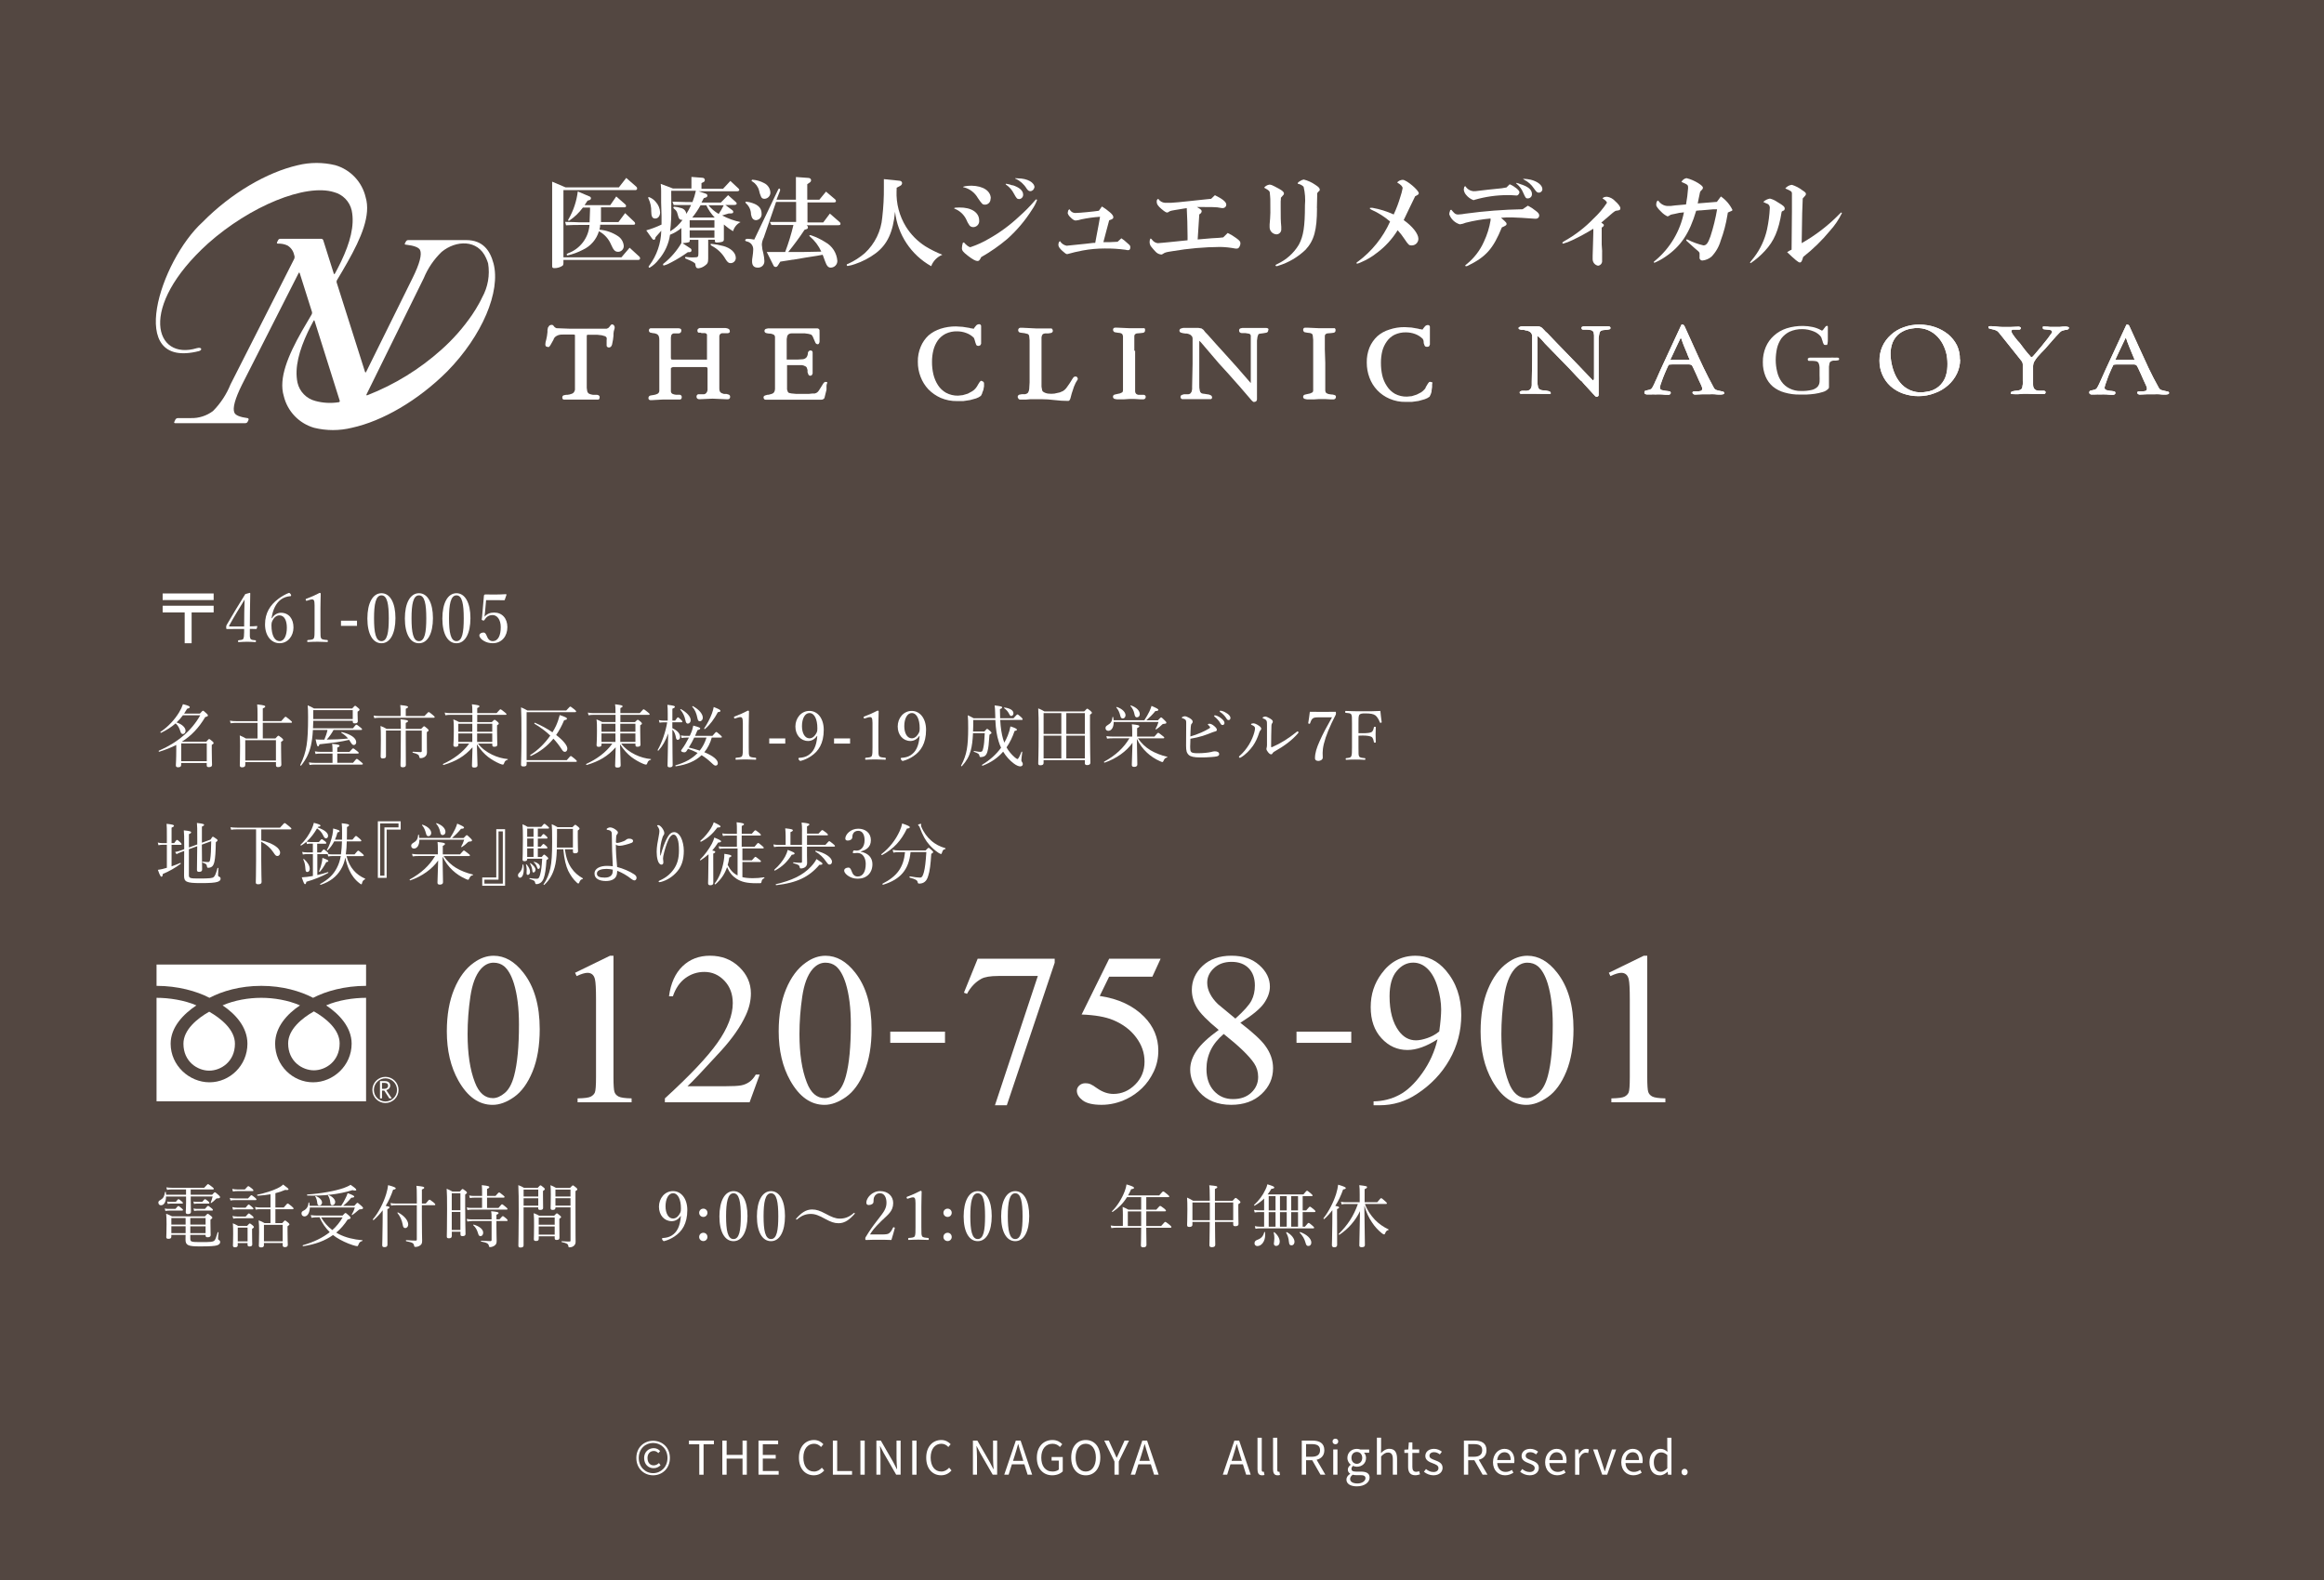 <?xml version="1.0" encoding="UTF-8"?>
<svg id="_レイヤー_2" data-name="レイヤー 2" xmlns="http://www.w3.org/2000/svg" viewBox="0 0 750 510">
  <defs>
    <style>
      .cls-1, .cls-2 {
        fill: #fff;
      }

      .cls-3 {
        fill: #534741;
      }

      .cls-2 {
        fill-rule: evenodd;
      }
    </style>
  </defs>
  <g id="_レイヤー_1-2" data-name="レイヤー 1">
    <g>
      <rect class="cls-3" width="750" height="510"/>
      <g>
        <path class="cls-2" d="m155.6,96c-.28.62-.6,1.23-.93,1.83-.7,1.3-1.47,2.55-2.3,3.77-2.86,4.18-6.22,7.99-10.01,11.35-6.97,6.23-14.99,11.17-23.69,14.58-.37.13-.56.11-.37-.26l18.46-37.49c1.32-3.2,3.28-6.08,5.77-8.48,4.65-3.83,11.67-4.07,14.34,2,.25.55.47,1.12.65,1.7.62,3.78-.06,7.66-1.92,11Zm-46.3,33.83c-2.51.4-5.08.26-7.54-.41-2.87-.74-5.09-3.01-5.75-5.9h0c-1.03-4.91.6-10.53,3.36-16.41.56-1.16,1.16-2.35,1.81-3.53.11-.22.26-.28.34,0l8.14,25.84c.01.21-.15.4-.36.41,0,0,0,0,0,0Zm49.94-44.88c-1.06-3.98-3.34-7.45-8.74-7.45h-18.78c-.28,0-.54.15-.69.39l-.32.58c-.24.45,0,.5.41.52,2.52.3,4.01.86,4.44,1.7.66,1.44-.14,4.45-2.41,9.04l-14.97,30.28c-.11.24-.28.32-.39,0l-9.07-28.6c-.13-.3-.13-.63,0-.93,1.16-1.94,2.33-3.9,3.4-5.81,4.46-7.88,7.62-15.25,5.88-21h0c-1.15-4.95-4.88-8.91-9.76-10.34-3.99-.98-8.16-.98-12.15,0-9.88,2.28-21.38,8.89-30.73,18.37-13.63,12.43-25.15,47.7-1.16,41.63,1.18-.32.95-1.4-.67-.95-13.55,4.13-19.21-13.14,3.6-33.79,13.63-12.12,31.46-19.38,40.62-16.58,2.87.74,5.09,3.01,5.75,5.9h0c1.03,4.91-.58,10.53-3.38,16.43-.58,1.25-1.87,3.7-2.02,3.94-.15.24-.26.32-.39,0l-3.4-10.77c-.1-.26-.35-.42-.62-.43h-13.2c-.29-.02-.57.13-.71.39l-.34.67c-.13.26-.13.5.28.5,1.05-.05,2.1.16,3.06.6,1.11.67,1.9,1.78,2.15,3.06.22.49.18,1.06-.11,1.51l-20.42,40.25c-1.3,3.22-3.22,6.15-5.66,8.61-2.05,1.54-4.56,2.35-7.13,2.28h-4.31c-.26.03-.5.17-.65.39l-.37.78c-.13.24-.13.47.28.47h22.55c.38.03.74-.2.86-.56l.26-.54c0-.22,0-.47-.28-.52-2.52-.34-3.98-.93-4.31-1.79-.63-1.44.19-4.44,2.46-9.02l18.26-35.99c.13-.24.26-.26.37,0l3.88,12.28c.14.32.14.68,0,.99-1.1,1.83-2.15,3.62-3.17,5.41-4.44,7.86-7.6,15.25-5.86,20.98h0c1.18,4.93,4.93,8.85,9.8,10.25,3.99.98,8.16.98,12.15,0,9.88-2.15,21.38-8.79,30.84-18.24,11.22-11.46,17.31-25.78,14.88-34.89Z"/>
        <path class="cls-2" d="m589.58,105.17c.17,0,.26,0,.3.3.02.24.02.47,0,.71v3.23c0,.54,0,1.03-.11,1.55-.03.13-.08.26-.15.37-.08.03-.16.03-.24,0h-.5c-.15,0-.29-.1-.34-.24-.12-.19-.21-.39-.28-.6,0-.24-.13-.5-.22-.75-.06-.26-.14-.51-.24-.75-.23-.45-.57-.84-.97-1.14-.45-.37-.96-.67-1.51-.88-.58-.23-1.18-.41-1.79-.54-.62-.13-1.24-.19-1.87-.19-1.43-.04-2.85.25-4.16.84-1.02.51-1.91,1.25-2.61,2.15-.67.98-1.15,2.07-1.42,3.23-.26,1.22-.4,2.47-.41,3.73,0,1.29.16,2.57.47,3.81.25,1.15.74,2.25,1.42,3.21.65.91,1.52,1.65,2.52,2.15,1.16.59,2.45.88,3.75.84,1.17.04,2.35-.08,3.49-.34.69-.16,1.32-.5,1.83-.99.39-.44.63-1,.67-1.59.04-.72.04-1.44,0-2.15v-2.56c-.02-.48-.13-.96-.32-1.4-.19-.31-.5-.52-.86-.58-.48-.08-.97-.12-1.46-.11-.27.02-.53.02-.8,0-.24,0-.37-.22-.37-.56-.02-.14.06-.27.19-.32l.43-.15h6.33c.65-.04,1.29-.04,1.94,0,.27-.03.55-.03.82,0,.24,0,.43.19.43.43,0,0,0,.01,0,.02,0,.18-.12.35-.3.39l-.73.11h-.9c-.31.06-.61.18-.88.34-.1.08-.17.18-.22.3-.08.18-.13.38-.15.58l-.11.73v6.68c0,.17-.07.32-.19.43-.49.53-1.13.9-1.83,1.08-.84.26-1.71.46-2.58.58-.88.13-1.79.19-2.67.24h-2.15c-1.65.03-3.3-.19-4.89-.65-1.4-.38-2.71-1.04-3.83-1.96-.99-.87-1.78-1.95-2.3-3.17-.62-1.49-.93-3.08-.9-4.69-.03-1.68.3-3.34.95-4.89.6-1.41,1.51-2.66,2.65-3.68,1.17-1.05,2.55-1.84,4.05-2.33,1.72-.54,3.52-.8,5.32-.78,1.04,0,2.07.12,3.08.34.98.21,1.93.56,2.8,1.06.12.12.31.12.43,0,0,0,0,0,0,0,.16-.14.3-.31.41-.5.13-.2.28-.39.45-.56.1-.21.31-.35.54-.37Z"/>
        <path class="cls-2" d="m495.84,127.11h-4.44c-.2.03-.4.03-.6,0-.21-.01-.38-.19-.37-.41,0,0,0,0,0,0-.02-.17.09-.34.26-.39.19-.1.39-.16.6-.17h.8c.23.03.46.03.69,0,.32-.02.63-.13.88-.32.21-.18.38-.41.5-.67.1-.27.16-.55.17-.84.02-.29.02-.59,0-.88l.13-7.09v-7.11c.02-.31.02-.62,0-.93-.05-.28-.15-.54-.3-.78-.18-.23-.41-.42-.67-.56-.38-.19-.8-.31-1.23-.34l-.5-.15c-.25.02-.5.02-.75,0-.22-.04-.44-.09-.65-.17-.19-.11-.3-.22-.3-.37s.13-.32.39-.41c.18-.1.38-.15.58-.17h4.03c.37-.02.75-.02,1.12,0,.31-.02.62.03.9.15.23.09.44.22.62.39l.65.67c.29.35.61.66.97.93.9.96,1.83,1.93,2.78,2.91l3.12,3.23c1.14,1.14,2.41,2.48,3.83,3.94l4.95,5.19c.3,0,.45-.26.43-.67v-13.89c-.02-.27-.05-.53-.11-.8-.1-.41-.41-.72-.82-.82-.43-.1-.87-.16-1.31-.17h-1.25c-.39,0-.56-.22-.56-.54-.03-.17.07-.34.24-.39.15-.09.32-.13.5-.13h7.86c.5,0,.75.15.75.5s-.15.41-.43.47c-.32.08-.64.13-.97.15l-1.08.11c-.29.04-.55.16-.78.34-.18.25-.3.54-.34.84-.09.43-.17.86-.22,1.29v18.5c-.02.26-.23.47-.5.5-.11.04-.23.04-.34,0l-.32-.24-.3-.34-.26-.26-1.96-2.15c-.65-.69-1.29-1.38-1.92-2.15h-.11l-.43-.43-1.06-1.1-2-2.15-3.23-3.32-4.82-4.95c-.39-.41-.78-.84-1.16-1.31-.4-.46-.85-.87-1.34-1.23-.04.34-.04.68,0,1.01v13.46c-.03.67.04,1.35.19,2,.09.36.31.66.62.86.34.16.7.25,1.08.26.54.02,1.09.09,1.62.22.19.03.38.1.54.22.16.09.26.27.26.45,0,.13,0,.19-.22.24-.12.03-.25.03-.37,0h-1.96c-.67,0-1.46-.02-2.11-.02Z"/>
        <path class="cls-2" d="m542.42,108.98l-.8,1.66c-.24.47-.45.97-.69,1.46l-.78,1.68-1.12,2.37h6.29c-.34-.7-.64-1.42-.9-2.15l-.9-2.15c-.26-.71-.52-1.27-.67-1.79-.1-.38-.24-.74-.43-1.08Zm-11.76,17.7c-.02-.21.08-.42.26-.54.22-.08.44-.14.67-.17.27-.04.54-.11.8-.19.3-.08.57-.26.75-.52,0,0,.15-.26.3-.52l.43-.86c.13-.32.28-.62.39-.9.09-.21.19-.42.3-.62l1.42-3.21,1.49-3.21,2.52-5.43,2.52-5.43c.03-.1.07-.2.13-.28.12-.05.25-.05.37,0,.15-.02.29.04.39.15.09.1.16.21.22.32l1.59,3.49,1.57,3.49c.97,2.15,1.96,4.31,2.99,6.46,1.03,2.15,2.15,4.31,3.32,6.46.18.35.49.62.86.73.36.12.73.22,1.1.28l.95.22c.24.01.42.21.41.45,0,0,0,.02,0,.02,0,.17,0,.3-.34.39-.23.06-.47.09-.71.11h-.37c-.55,0-1.09-.04-1.64-.11-.55-.03-1.11-.03-1.66,0h-2.33c-.78,0-1.57.11-2.37.11-.19,0-.38-.08-.54-.19-.15-.11-.24-.27-.26-.45,0-.22.17-.34.5-.39h1.06c.37-.01.74-.06,1.1-.15.29-.07.49-.34.47-.65v-.39l-.37-.93-.67-1.42c-.24-.58-.54-1.21-.84-1.9l-.99-2.15-.28-.54c-.05-.11-.11-.21-.19-.3-.23-.18-.52-.28-.82-.28-.37-.02-.75-.02-1.12,0h-4.41c-.38,0-.75.04-1.12.11-.41.86-.8,1.68-1.14,2.52-.34.84-.67,1.57-.9,2.26s-.43,1.25-.6,1.7c-.09.27-.15.55-.19.84-.04.36.17.7.52.82.4.12.81.2,1.23.26.4.03.81.08,1.21.15.37,0,.54.26.54.56,0,.16-.08.3-.22.39-.12.12-.28.19-.45.19-.73,0-1.46,0-2.15-.11-.72-.04-1.44-.04-2.15,0-.47-.03-.93-.03-1.4,0-.47.02-.95.02-1.42,0-.13,0-.25-.04-.34-.13-.21-.01-.38-.19-.37-.41,0-.04,0-.07.02-.11Z"/>
        <path class="cls-2" d="m628.26,114.71c-.26-1.27-.69-2.51-1.29-3.66-.59-1.13-1.39-2.15-2.35-2.99-.96-.84-2.09-1.46-3.32-1.83-1.4-.4-2.88-.47-4.31-.19-1.46.19-2.84.74-4.03,1.62-.94.75-1.68,1.72-2.15,2.82-.44,1.11-.67,2.29-.69,3.49,0,1.19.11,2.39.37,3.55.25,1.22.64,2.4,1.16,3.53.54,1.15,1.27,2.21,2.15,3.12,2.05,2.03,4.99,2.9,7.82,2.3,1.46-.15,2.84-.72,3.98-1.64.94-.79,1.68-1.8,2.15-2.93.44-1.15.68-2.37.71-3.6.06-1.2-.01-2.41-.22-3.6Zm4.31,1.34c0,1.57-.35,3.13-1.03,4.54-.69,1.44-1.66,2.72-2.86,3.77-1.26,1.11-2.72,1.98-4.31,2.54-1.67.65-3.44.98-5.23.97-1.72.01-3.44-.28-5.06-.86-1.48-.53-2.84-1.34-4.01-2.39-1.1-1.01-1.98-2.25-2.58-3.62-.64-1.44-.96-3.01-.95-4.59-.01-1.59.31-3.16.95-4.61.64-1.41,1.58-2.67,2.73-3.7,1.17-1.08,2.55-1.9,4.05-2.43,1.64-.62,3.39-.92,5.15-.9,1.72,0,3.43.27,5.06.82,1.52.52,2.94,1.3,4.2,2.3,1.19.99,2.16,2.2,2.86,3.57.67,1.43.99,3.01.95,4.59h.09Z"/>
        <path class="cls-2" d="m642.52,105.28c.63,0,1.25.04,1.87.13.61.08,1.23.12,1.85.13h2.61c.88,0,1.77-.11,2.65-.11.15.02.3.07.43.15.13,0,.22.19.22.3.01.27-.19.49-.45.52h-2.07c-.32,0-.5.22-.5.52.04.3.15.59.32.84.23.36.48.72.75,1.06.28.37.56.73.86,1.08l.8.88,1.62,2.15c.54.69,1.12,1.36,1.7,2l.19.24c.07.06.15.12.24.15.08-.02.16-.07.22-.13l.19-.13c.13-.13.39-.41.73-.82l1.21-1.44c.5-.54.97-1.12,1.46-1.77l1.4-1.74,1.01-1.4c.28-.37.43-.58.43-.69,0-.31-.2-.57-.5-.65-.34-.08-.68-.14-1.03-.15l-1.03-.11c-.32,0-.47-.22-.47-.5s0-.37.17-.39c.18-.03.36-.03.54,0,.52,0,1.04.03,1.55.11h3.32c.59-.08,1.18-.12,1.77-.11.29,0,.59.05.86.15.26,0,.32.28.17.54-.11.16-.28.28-.47.32l-.75.11c-.28.06-.56.13-.84.22-.31.1-.58.29-.8.54-.86.86-1.66,1.77-2.43,2.65l-2.37,2.71-1.23,1.27c-.43.45-.84.9-1.25,1.38-.37.45-.7.94-.99,1.44-.23.42-.35.88-.37,1.36v5.99c-.03.43.06.86.26,1.25.17.26.41.47.69.6.29.12.59.19.9.19h1.74c.21.04.39.19.47.39,0,.17-.05.33-.13.47-.12.16-.32.24-.52.22h-2.67c-.88,0-1.79-.11-2.67-.11s-1.62,0-2.41.11-1.62,0-2.43,0h-.26s-.13,0-.13-.17,0-.52.22-.6c.31-.12.62-.21.95-.26l1.25-.15c.37-.05.71-.21.99-.45.14-.17.24-.38.28-.6,0-.26.11-.56.15-.93s0-.71,0-1.12v-5.32c-.03-.42-.18-.82-.45-1.14-1.23-1.57-2.46-3.1-3.66-4.59l-3.66-4.57c-.25-.31-.57-.55-.95-.69-.35-.14-.72-.25-1.1-.32l-.9-.22c-.21-.03-.37-.22-.37-.43,0-.19,0-.3.24-.32.19-.04.39-.06.58-.04Z"/>
        <path class="cls-2" d="m686.02,108.98c-.32.65-.58,1.18-.8,1.66l-.69,1.46-.8,1.68-1.1,2.37h6.27c-.3-.69-.6-1.42-.9-2.15l-.88-2.15-.69-1.79c-.08-.38-.22-.74-.41-1.08Zm-11.78,17.7c-.02-.21.08-.42.26-.54.22-.08.45-.14.69-.17l.8-.19c.3-.08.56-.26.73-.52,0,0,.15-.26.3-.52l.43-.86.41-.9.28-.62,1.44-3.21c.5-1.08.99-2.15,1.49-3.21l2.52-5.43,2.52-5.43c.01-.11.07-.21.15-.28h.34c.14,0,.27.05.37.15.1.09.17.2.22.32.54,1.14,1.06,2.3,1.59,3.49l1.59,3.49c.97,2.15,1.96,4.31,2.97,6.46,1.01,2.15,2.15,4.31,3.34,6.46.17.35.47.61.84.73.36.12.73.21,1.1.28.33.05.65.13.97.22.24.01.42.21.41.45,0,0,0,.02,0,.02,0,.17-.13.3-.37.39-.23.06-.46.09-.69.11h-.43c-.55,0-1.09-.04-1.64-.11-.54-.03-1.08-.03-1.62,0h-2.37c-.78,0-1.55.11-2.37.11-.19-.01-.38-.08-.54-.19-.15-.11-.24-.27-.26-.45,0-.22.19-.34.52-.39h1.06c.36-.01.72-.06,1.08-.15.29-.07.49-.34.47-.65,0-.06,0-.13,0-.19v-.19c0-.19-.19-.5-.37-.93-.17-.43-.39-.86-.65-1.42l-.84-1.9-.99-2.15-.3-.54c-.05-.11-.11-.21-.19-.3-.23-.18-.51-.28-.8-.28-.37-.02-.75-.02-1.12,0h-4.44c-.37,0-.74.04-1.1.11-.43.86-.8,1.68-1.16,2.52-.37.84-.65,1.57-.88,2.26l-.6,1.7c-.09.27-.16.56-.22.84-.03.36.19.7.54.82.4.12.81.2,1.23.26.4.02.79.08,1.18.15.37,0,.56.26.56.56,0,.16-.09.3-.22.39-.13.12-.3.19-.47.19-.71,0-1.46,0-2.15-.11-.72-.04-1.44-.04-2.15,0-.47-.03-.95-.03-1.42,0-.47.02-.93.02-1.4,0-.13,0-.25-.04-.34-.13-.2-.09-.32-.3-.3-.52Z"/>
        <path class="cls-2" d="m495.84,127.11h-4.44c-.2.03-.4.03-.6,0-.21-.01-.38-.19-.37-.41,0,0,0,0,0,0-.02-.17.09-.34.26-.39.19-.1.39-.16.6-.17h.8c.23.03.46.03.69,0,.32-.02.63-.13.88-.32.21-.18.38-.41.5-.67.1-.27.16-.55.17-.84.02-.29.02-.59,0-.88l.13-7.09v-7.11c.02-.31.02-.62,0-.93-.05-.28-.15-.54-.3-.78-.18-.23-.41-.42-.67-.56-.38-.19-.8-.31-1.23-.34l-.5-.15c-.25.02-.5.02-.75,0-.22-.04-.44-.09-.65-.17-.19-.11-.3-.22-.3-.37s.13-.32.39-.41c.18-.1.38-.15.58-.17h4.03c.37-.02.75-.02,1.12,0,.31-.02.62.03.9.15.23.09.44.22.62.39l.65.67c.29.35.61.66.97.93.9.96,1.83,1.93,2.78,2.91l3.12,3.23c1.14,1.14,2.41,2.48,3.83,3.94l4.95,5.19c.3,0,.45-.26.43-.67v-13.89c-.02-.27-.05-.53-.11-.8-.1-.41-.41-.72-.82-.82-.43-.1-.87-.16-1.31-.17h-1.25c-.39,0-.56-.22-.56-.54-.03-.17.07-.34.24-.39.15-.09.32-.13.5-.13h7.86c.5,0,.75.15.75.5s-.15.41-.43.47c-.32.08-.64.13-.97.15l-1.08.11c-.29.04-.55.16-.78.34-.18.25-.3.54-.34.84-.09.43-.17.86-.22,1.29v18.5c-.02.26-.23.47-.5.5-.11.04-.23.04-.34,0l-.32-.24-.3-.34-.26-.26-1.96-2.15c-.65-.69-1.29-1.38-1.92-2.15h-.11l-.43-.43-1.06-1.1-2-2.15-3.23-3.32-4.82-4.95c-.39-.41-.78-.84-1.16-1.31-.4-.46-.85-.87-1.34-1.23-.04.34-.04.68,0,1.01v13.46c-.03.67.04,1.35.19,2,.09.36.31.66.62.86.34.16.7.25,1.08.26.54.02,1.09.09,1.62.22.19.03.38.1.54.22.16.09.26.27.26.45,0,.13,0,.19-.22.24-.12.03-.25.03-.37,0h-1.96c-.67,0-1.46-.02-2.11-.02Z"/>
        <path class="cls-2" d="m542.42,108.98l-.8,1.66c-.24.47-.45.97-.69,1.46l-.78,1.68-1.12,2.37h6.29c-.34-.7-.64-1.42-.9-2.15l-.9-2.15c-.26-.71-.52-1.27-.67-1.79-.1-.38-.24-.74-.43-1.08Zm-11.76,17.7c-.02-.21.08-.42.26-.54.22-.08.44-.14.67-.17.27-.04.54-.11.8-.19.3-.08.57-.26.75-.52,0,0,.15-.26.3-.52l.43-.86c.13-.32.28-.62.39-.9.09-.21.19-.42.3-.62l1.42-3.21,1.49-3.21,2.52-5.43,2.52-5.43c.03-.1.07-.2.13-.28.12-.05.25-.05.37,0,.15-.02.29.04.39.15.09.1.16.21.22.32l1.59,3.49,1.57,3.49c.97,2.15,1.96,4.31,2.99,6.46,1.03,2.15,2.15,4.31,3.32,6.46.18.35.49.62.86.73.36.12.73.22,1.1.28l.95.22c.24.01.42.21.41.45,0,0,0,.02,0,.02,0,.17,0,.3-.34.39-.23.06-.47.09-.71.11h-.37c-.55,0-1.09-.04-1.64-.11-.55-.03-1.11-.03-1.66,0h-2.33c-.78,0-1.57.11-2.37.11-.19,0-.38-.08-.54-.19-.15-.11-.24-.27-.26-.45,0-.22.17-.34.5-.39h1.06c.37-.01.74-.06,1.1-.15.29-.07.49-.34.47-.65v-.39l-.37-.93-.67-1.42c-.24-.58-.54-1.21-.84-1.9l-.99-2.15-.28-.54c-.05-.11-.11-.21-.19-.3-.23-.18-.52-.28-.82-.28-.37-.02-.75-.02-1.12,0h-4.41c-.38,0-.75.04-1.12.11-.41.86-.8,1.68-1.14,2.52-.34.84-.67,1.57-.9,2.26s-.43,1.25-.6,1.7c-.09.27-.15.55-.19.84-.04.36.17.7.52.82.4.12.81.2,1.23.26.4.03.81.08,1.21.15.37,0,.54.26.54.56,0,.16-.08.3-.22.39-.12.12-.28.19-.45.19-.73,0-1.46,0-2.15-.11-.72-.04-1.44-.04-2.15,0-.47-.03-.93-.03-1.4,0-.47.02-.95.02-1.42,0-.13,0-.25-.04-.34-.13-.21-.01-.38-.19-.37-.41,0-.04,0-.07.02-.11Z"/>
        <path class="cls-2" d="m628.26,114.71c-.26-1.27-.69-2.51-1.29-3.66-.59-1.13-1.39-2.15-2.35-2.99-.96-.84-2.09-1.46-3.32-1.83-1.4-.4-2.88-.47-4.31-.19-1.46.19-2.84.74-4.03,1.62-.94.75-1.68,1.72-2.15,2.82-.44,1.11-.67,2.29-.69,3.49,0,1.19.11,2.39.37,3.55.25,1.22.64,2.4,1.16,3.53.54,1.15,1.27,2.21,2.15,3.12,2.05,2.03,4.99,2.9,7.82,2.3,1.46-.15,2.84-.72,3.98-1.64.94-.79,1.68-1.8,2.15-2.93.44-1.15.68-2.37.71-3.6.06-1.2-.01-2.41-.22-3.6Zm4.31,1.34c0,1.57-.35,3.13-1.03,4.54-.69,1.44-1.66,2.72-2.86,3.77-1.26,1.11-2.72,1.98-4.31,2.54-1.67.65-3.44.98-5.23.97-1.72.01-3.44-.28-5.06-.86-1.48-.53-2.84-1.34-4.01-2.39-1.1-1.01-1.98-2.25-2.58-3.62-.64-1.44-.96-3.01-.95-4.59-.01-1.59.31-3.16.95-4.61.64-1.41,1.58-2.67,2.73-3.7,1.17-1.08,2.55-1.9,4.05-2.43,1.64-.62,3.39-.92,5.15-.9,1.72,0,3.43.27,5.06.82,1.52.52,2.94,1.3,4.2,2.3,1.19.99,2.16,2.2,2.86,3.57.67,1.43.99,3.01.95,4.59h.09Z"/>
        <path class="cls-2" d="m642.52,105.28c.63,0,1.25.04,1.87.13.61.08,1.23.12,1.85.13h2.61c.88,0,1.77-.11,2.65-.11.15.02.3.07.43.15.13,0,.22.19.22.3.01.27-.19.49-.45.52h-2.07c-.32,0-.5.22-.5.52.04.3.15.59.32.84.23.36.48.72.75,1.06.28.37.56.73.86,1.08l.8.88,1.62,2.15c.54.69,1.12,1.36,1.7,2l.19.24c.07.06.15.12.24.15.08-.02.16-.07.22-.13l.19-.13c.13-.13.39-.41.73-.82l1.21-1.44c.5-.54.97-1.12,1.46-1.77l1.4-1.74,1.01-1.4c.28-.37.43-.58.43-.69,0-.31-.2-.57-.5-.65-.34-.08-.68-.14-1.03-.15l-1.03-.11c-.32,0-.47-.22-.47-.5s0-.37.17-.39c.18-.03.36-.03.54,0,.52,0,1.04.03,1.55.11h3.32c.59-.08,1.18-.12,1.77-.11.29,0,.59.05.86.15.26,0,.32.28.17.54-.11.16-.28.28-.47.32l-.75.11c-.28.06-.56.13-.84.22-.31.1-.58.29-.8.54-.86.86-1.66,1.77-2.43,2.65l-2.37,2.71-1.23,1.27c-.43.45-.84.9-1.25,1.38-.37.45-.7.94-.99,1.44-.23.42-.35.88-.37,1.36v5.99c-.03.43.06.86.26,1.25.17.26.41.47.69.6.29.12.59.19.9.19h1.74c.21.04.39.19.47.39,0,.17-.05.33-.13.47-.12.16-.32.24-.52.22h-2.67c-.88,0-1.79-.11-2.67-.11s-1.62,0-2.41.11-1.62,0-2.43,0h-.26s-.13,0-.13-.17,0-.52.22-.6c.31-.12.62-.21.95-.26l1.25-.15c.37-.05.71-.21.99-.45.14-.17.24-.38.28-.6,0-.26.11-.56.15-.93s0-.71,0-1.12v-5.32c-.03-.42-.18-.82-.45-1.14-1.23-1.57-2.46-3.1-3.66-4.59l-3.66-4.57c-.25-.31-.57-.55-.95-.69-.35-.14-.72-.25-1.1-.32l-.9-.22c-.21-.03-.37-.22-.37-.43,0-.19,0-.3.24-.32.19-.04.39-.06.58-.04Z"/>
        <path class="cls-2" d="m686.02,108.98c-.32.65-.58,1.18-.8,1.66l-.69,1.46-.8,1.68-1.1,2.37h6.27c-.3-.69-.6-1.42-.9-2.15l-.88-2.15-.69-1.79c-.08-.38-.22-.74-.41-1.08Zm-11.78,17.7c-.02-.21.08-.42.26-.54.22-.08.45-.14.69-.17l.8-.19c.3-.08.56-.26.73-.52,0,0,.15-.26.3-.52l.43-.86.41-.9.28-.62,1.44-3.21c.5-1.08.99-2.15,1.49-3.21l2.52-5.43,2.52-5.43c.01-.11.07-.21.15-.28h.34c.14,0,.27.05.37.15.1.09.17.2.22.32.54,1.14,1.06,2.3,1.59,3.49l1.59,3.49c.97,2.15,1.96,4.31,2.97,6.46,1.01,2.15,2.15,4.31,3.34,6.46.17.35.47.61.84.73.36.12.73.21,1.1.28.33.05.65.13.97.22.24.01.42.21.41.45,0,0,0,.02,0,.02,0,.17-.13.3-.37.39-.23.06-.46.09-.69.11h-.43c-.55,0-1.09-.04-1.64-.11-.54-.03-1.08-.03-1.62,0h-2.37c-.78,0-1.55.11-2.37.11-.19-.01-.38-.08-.54-.19-.15-.11-.24-.27-.26-.45,0-.22.19-.34.52-.39h1.06c.36-.01.72-.06,1.08-.15.29-.07.49-.34.47-.65,0-.06,0-.13,0-.19v-.19c0-.19-.19-.5-.37-.93-.17-.43-.39-.86-.65-1.42l-.84-1.9-.99-2.15-.3-.54c-.05-.11-.11-.21-.19-.3-.23-.18-.51-.28-.8-.28-.37-.02-.75-.02-1.12,0h-4.44c-.37,0-.74.04-1.1.11-.43.86-.8,1.68-1.16,2.52-.37.84-.65,1.57-.88,2.26l-.6,1.7c-.09.27-.16.56-.22.84-.03.36.19.7.54.82.4.12.81.2,1.23.26.4.02.79.08,1.18.15.37,0,.56.26.56.56,0,.16-.09.3-.22.39-.13.12-.3.19-.47.19-.71,0-1.46,0-2.15-.11-.72-.04-1.44-.04-2.15,0-.47-.03-.95-.03-1.42,0-.47.02-.93.02-1.4,0-.13,0-.25-.04-.34-.13-.2-.09-.32-.3-.3-.52Z"/>
        <path class="cls-2" d="m197.57,104.7c-.23,0-.43.12-.54.32-.12.14-.22.28-.32.43l-.41.43-.52.22h-11.93l-3.98-.15c-.21.02-.41-.03-.58-.15l-.39-.3-.28-.37c-.11-.17-.31-.28-.52-.28-.32-.01-.62.09-.86.3l-.41.6-.15.78v.67c-.07.84-.21,1.66-.41,2.48-.16.48-.26.98-.28,1.49-.02.26.08.52.28.69l.67.17c.26,0,.45-.22.67-.58l.56-.99.5-.9v-.11l.37-.6c.36-.32.77-.56,1.23-.71.44-.12.9-.17,1.36-.15h3.42c.37,0,.5.13.5.17v17.66c-.06.3-.19.59-.37.84-.19.23-.45.4-.73.47-.45.17-.92.28-1.4.32h-.41l-.75.15c-.28.12-.45.41-.43.71,0,.39.17.65.54.67h11.05c.22,0,.47-.19.47-.8,0-.15,0-.62-.82-.73h-1.29c-.44-.06-.86-.17-1.27-.34-.36-.2-.6-.56-.65-.97l-.13-.95v-16.78l.13-.34h3.34l1.36.15,1.06.3c.22.1.4.26.52.47.05.28.05.56,0,.84v1.81c.09.33.41.55.75.52.32,0,.75-.15.99-.88l.32-1.64.15-1.27v-.65c.03-.51.13-1.02.3-1.51h0c.12-.3.12-.63,0-.93-.11-.3-.37-.52-.69-.58Z"/>
        <path class="cls-1" d="m234.1,105.88h-8.33l-.47.24c-.17.14-.26.35-.24.56,0,.47.24.65.37.69h.65l.32.15h1.16l.41.19.19.28v8.08h-11.09c-.37,0-.56,0-.56-.58v-6.57l.13-.75.3-.37.43-.19h1.74c.46-.04.8-.45.76-.91,0-.02,0-.04,0-.06.03-.24-.12-.47-.34-.56l-.52-.13h-9.04c-.32.05-.55.32-.56.65-.02.29.12.57.37.73l.75.17.82.11.67.24c.24.15.43.37.56.62.15.41.21.85.19,1.29v16.43c-.02.37-.22.71-.54.9-.35.18-.72.3-1.1.37l-1.16.19c-.43.06-.74.43-.71.86-.02.33.23.62.56.64.01,0,.03,0,.04,0h.65l3.42-.19h5.51c.26,0,.58-.22.58-.8.01-.4-.31-.74-.71-.75-.01,0-.03,0-.04,0h-1.21c-.37-.04-.74-.14-1.08-.3-.31-.19-.49-.52-.47-.88v-7.06c0-.34,0-.41.13-.45l.5-.24h10.79l.3.15c.09.16.13.34.11.52v6.74c-.04.36-.18.69-.41.97-.17.21-.42.35-.69.39h-1.9c-.37.09-.6.44-.56.82,0,.24.11.8.99.8l4.18-.19,4.31.19h.73c.38-.03.66-.37.63-.75,0,0,0-.02,0-.03.03-.3-.14-.58-.41-.71l-.75-.22h-.84l-.73-.26c-.23-.11-.42-.28-.56-.5-.15-.33-.22-.69-.19-1.06v-16.86c.03-.23.12-.44.26-.62.16-.15.35-.25.56-.3h1.85c.28,0,.54-.14.71-.37.02-.05.02-.1,0-.15.04-.32-.08-.63-.32-.84-.33-.18-.7-.29-1.08-.32Z"/>
        <path class="cls-1" d="m266.47,123.24c-.37,0-.62.32-.8.56l-.65,1.06-.73,1.16c-.19.32-.45.59-.78.78l-.58.22h-.78l-1.03.11h-4.31l-1.36-.13-.82-.17c-.19-.09-.33-.24-.41-.43l-.22-.69v-7.86h4.76c.41.05.8.18,1.16.39.27.12.47.37.52.67l.17.52v.71l.26.71c.09.26.35.44.62.43.21.01.41-.08.54-.24l.22-.47v-6.91c-.04-.33-.34-.56-.67-.54-.24-.01-.47.09-.62.28l-.22.37s-.02.09,0,.13c-.01.5-.16.98-.43,1.4-.3.36-.73.6-1.21.65l-1.72.11h-3.49v-6.61l.17-.97c.09-.25.26-.47.47-.62.29-.19.63-.28.97-.26h4.24l1.21.17.8.22c.24.16.43.38.54.65l.43.99.41.95c.13.32.43.53.78.54h0c.3,0,.5-.32.58-.82v-2.69l-.02-1.08c-.09-.31-.37-.52-.69-.54h-15.91l-.73.17c-.26.11-.43.36-.43.65,0,.24.11.65.75.75l.73.11h.39c.37.05.72.16,1.06.32.3.17.48.49.47.84v16.71c0,.38-.1.75-.3,1.08-.18.24-.43.41-.71.5l-1.06.3h-.32l-.71.19c-.5.15-.6.43-.6.62,0,.67.45.78.65.78h17.94c.42.03.82-.17,1.06-.52h0l.39-1.57.28-1.14v-1.34h0l.13-.65c.32-.24.17-.52-.39-.52Z"/>
        <path class="cls-1" d="m316.73,122.91c-.19,0-.39.13-.58.41l-.43.67-.43.75-.39.54c-.32.4-.7.75-1.14,1.01l-1.44.78-1.59.47-1.53.17c-1.36.03-2.7-.29-3.9-.93-1.04-.59-1.93-1.43-2.58-2.43-.69-1.07-1.19-2.25-1.49-3.49-.31-1.34-.47-2.71-.45-4.09-.01-1.26.14-2.52.45-3.75.28-1.12.77-2.19,1.42-3.14.66-.91,1.52-1.64,2.52-2.15,1.15-.55,2.43-.82,3.7-.78,1.02,0,2.02.18,2.97.54.93.33,1.77.87,2.46,1.57l.24.65.22.78.24.69c.08.26.33.45.6.45h.34l.43-.19.26-.47v-5.77c-.03-.3-.28-.54-.58-.56-.37,0-.73.13-.99.39l-.54.67-.32.45-.45-.15h-.34l-.6-.17-2.15-.34-2.15-.13c-1.69-.02-3.37.24-4.97.75-1.42.45-2.74,1.18-3.88,2.15-1.09,1.02-1.95,2.26-2.52,3.64-.65,1.54-.97,3.2-.93,4.87-.02,1.66.28,3.3.88,4.85.57,1.5,1.42,2.88,2.52,4.05,1.14,1.16,2.49,2.1,3.98,2.76,1.67.71,3.46,1.06,5.28,1.03h2l2.15-.32,1.98-.54c.57-.19,1.1-.47,1.57-.84l.41-.8v-.13l.37-.95.22-1.18v-.84c.03-.27-.09-.53-.3-.69l-.52-.24Z"/>
        <path class="cls-1" d="m347.35,121.56c-.31-.07-.63,0-.88.19l-.45.65-.5.82-.43.67-1.01,1.42c-.29.36-.63.66-1.01.9l-1.03.45-1.77.39c-.67.08-1.34.08-2,0-.62-.07-1.22-.3-1.72-.67-.12-.14-.21-.31-.24-.5l-.19-1.06v-15.96l.15-.6.24-.37c.21-.15.45-.24.71-.26h1.03l.93-.15c.36-.07.61-.39.6-.75-.03-.28-.17-.54-.39-.71-.06-.02-.13-.02-.19,0h-4.76l-4.46-.22h-.75c-.38.05-.66.39-.65.78,0,.43.34.79.78.8l.97.13h.15l1.14.28c.3.13.5.41.52.73l.13,1.31v13.63l-.13,2.15c-.03.43-.18.85-.43,1.21-.24.21-.53.35-.84.41h-1.03l-.86.15c-.35.11-.58.43-.56.8l.24.52c.12.18.32.28.54.28h1.87l1.55-.13h3.36c1.44,0,2.88.1,4.31.28,1.47.19,2.95.28,4.44.28.39,0,.56-.39.71-.8l.43-1.62.71-2.15c.31-.84.72-1.65,1.23-2.39.03-.09.03-.19,0-.28-.04-.26-.2-.49-.43-.62Z"/>
        <path class="cls-1" d="m366.07,113.27v-4.8c0-.19.07-.37.19-.52.16-.15.35-.27.56-.32l1.29-.11.86-.11c.36-.09.6-.43.56-.8v-.37l-.19-.3h-4.89l-3.79-.17h-.86c-.34.01-.6.29-.6.62-.02.36.19.7.52.84l.86.15.9.11c.26.05.5.17.69.34.12.22.2.46.24.71v17.42c.02.27-.08.53-.28.71l-.71.32-.9.19-.8.19c-.31.06-.53.33-.54.65-.02.35.2.66.54.75l.73.13h2.24l1.7-.11h1.79l1.85.11h.97c.4,0,.73-.32.74-.73,0-.02,0-.05,0-.07,0-.17,0-.5-.56-.65h-1.83c-.23-.05-.45-.15-.65-.28-.22-.2-.35-.48-.37-.78v-13.16h-.26Z"/>
        <path class="cls-1" d="m408.51,105.86h-7.62l-.62.15c-.26.12-.41.39-.39.67,0,.5.28.78.82.84h1.21l1.16.19c.31.06.55.33.58.65v15.03c.02.08.02.17,0,.26l-4.48-5.15-3.68-4.09-3.01-3.32-2.63-2.95-.93-.97-.52-.69-.65-.47-1.01-.17h-4.89l-.71.19c-.3.09-.5.36-.52.67,0,.29.18.55.45.65l.69.19.73.11h.5c.39.07.76.2,1.12.37l.54.5c.12.2.2.42.22.65v8.25l-.15,7.32v.88l-.15.78-.39.58c-.2.17-.45.27-.71.28h-1.38l-.71.22c-.26.11-.42.37-.41.65,0,.34.23.64.56.71.24-.01.47-.01.71,0h8.51c.24-.06.41-.27.41-.52.01-.29-.13-.56-.37-.71l-.62-.26-1.57-.24c-.32,0-.64-.07-.93-.22-.24-.18-.4-.44-.45-.73-.16-.65-.23-1.33-.19-2v-14.15c.3.24.58.51.82.82l1.14,1.34,4.35,5.1,3.12,3.42,1.9,2.15,1.01,1.14.43.47h0l1.85,2.15,1.85,2.15.22.26.13.15.22.22.37.32c.17.06.35.06.52,0,.39-.04.69-.38.69-.78v-18.97l.17-1.25.28-.78c.15-.13.34-.21.54-.22l1.01-.13.97-.17c.38-.04.66-.37.65-.75.28-.5-.09-.8-.73-.8Z"/>
        <path class="cls-1" d="m427.55,112.53v-4.05c-.01-.2.06-.39.19-.54.15-.16.35-.27.56-.32l1.31-.11.84-.11c.36-.09.6-.43.56-.8v-.28c-.06-.13-.13-.25-.22-.37h-4.93l-3.79-.17h-.97c-.32.03-.55.31-.54.62-.03.33.14.66.43.82l.88.17.93.11c.27.06.51.18.71.37.11.21.17.45.17.69l.11,1.12v16.32c0,.45-.22.65-.3.69l-.71.32-.9.19-.8.19c-.38.1-.61.48-.52.86.06.25.26.45.52.52l.73.15h2.24l1.72-.11h1.77l1.85.11h1.01c.42-.02.74-.38.73-.8,0-.22,0-.5-.58-.65l-.6-.13h-.26l-.97-.15-.69-.3c-.2-.21-.32-.49-.34-.78v-9.02l-.15-4.59Z"/>
        <path class="cls-2" d="m462.27,123.43l-.73-.19c-.13,0-.34,0-.58.39l-.15.19-.3.5-.43.73v.13l-.3.43c-.33.38-.71.72-1.12,1.01l-1.46.75-1.57.5-1.57.15c-1.35.04-2.68-.27-3.88-.9-1.04-.6-1.93-1.44-2.58-2.46-.71-1.06-1.22-2.23-1.51-3.47-.3-1.34-.44-2.72-.43-4.09-.01-1.27.13-2.54.43-3.77.29-1.12.79-2.18,1.46-3.12.64-.91,1.49-1.65,2.48-2.15,1.16-.55,2.43-.81,3.7-.78,1.02,0,2.04.18,2.99.54.93.34,1.77.89,2.46,1.59l.24.6.06.78h0l.26.73c.1.24.33.4.58.41h.45c.18,0,.35-.08.47-.22l.22-.5v-5.75c-.02-.3-.28-.54-.58-.54-.36-.02-.71.11-.97.37l-.54.67-.32.45-.45-.15h-.32l-.62-.17-2.15-.37-2.15-.13c-1.68-.02-3.36.24-4.95.78-1.44.43-2.77,1.16-3.9,2.15-1.09,1.02-1.96,2.26-2.54,3.64-.62,1.55-.92,3.2-.88,4.87-.01,1.65.28,3.3.86,4.85,1.12,3.07,3.46,5.53,6.46,6.81,1.66.72,3.45,1.08,5.25,1.03h2l2.15-.3,1.98-.56c.57-.18,1.1-.46,1.57-.82l.39-.82.24-.75v-.32l.19-1.21c0-.08,0-.16,0-.24v-.6l.11-.67Z"/>
        <path class="cls-1" d="m181.83,84.95c.01.27-.06.55-.22.78-.79.54-1.73.83-2.69.82-.58,0-.73-.17-.73-.69v-27.22l4.31,1.83h17.23l2.37-3.04,3.25,2.84c.15.13.24.32.26.52.04.27-.15.52-.42.56-.05,0-.09,0-.14,0h-23.22v21.71h18.71l2.65-3.1,3.1,2.84c.17.14.27.34.28.56,0,.34-.22.54-.6.54h-24.14v1.06Zm4.85-12.34c-1.16,0-2,0-4.01.11l-.28-1.1c2.54,0,3.42.13,4.31.13h3.57c0-1.14.15-2.97.15-4.11v-.65h-2.3c-1.24,1.69-2.77,3.15-4.52,4.31-.14-.01-.25-.12-.26-.26,0,0,0-.13.13-.28,1.59-2.76,2.61-5.8,2.99-8.96l3.81,1.62c.32.09.51.42.42.74-.06.21-.22.37-.42.42l-.65.19c-.43.62-.5.75-.97,1.46h8.29l1.94-2.82,2.8,2.46c.21.12.34.34.37.58,0,.32-.19.47-.56.47h-7.54v4.76h5.64l2.15-2.89,2.91,2.76c.18.14.3.35.32.58,0,.28-.17.41-.52.41h-10.77c0,.9-.13,1.08-.22,1.59,2.17.19,4.26.93,6.07,2.15,1.01.71,1.66,1.83,1.77,3.06.06,1.01-.71,1.88-1.72,1.94-.03,0-.06,0-.09,0-.99,0-1.49-.52-2.28-2.33-.77-1.85-2.15-3.37-3.92-4.31-.79,2.65-2.68,4.83-5.19,5.99-1.55.81-3.2,1.42-4.91,1.81-.17,0-.3-.13-.3-.3,0-.13.11-.22.45-.39,3.9-1.43,6.61-5.01,6.91-9.15h-3.6Z"/>
        <path class="cls-1" d="m219.88,73.62c-1.09.91-2.32,1.64-3.64,2.15-.43,2.97-1.71,5.76-3.68,8.03-.79,1.05-1.77,1.94-2.91,2.61-.17.01-.31-.11-.32-.28,0,0,0-.01,0-.02,0-.13,0-.22.22-.41,2.42-3.25,3.76-7.17,3.85-11.22l-1.81,2.05-.11.32c0,.39-.22.54-.47.54s-.39-.13-.62-.45l-1.83-2.58c1.69-.48,3.34-1.11,4.93-1.87v-2.84q0-.41-.13-4.31v-3.6c0-.39,0-1.18-.13-2.39l3.94,1.49h5.97v-3.73l3.42.26c.58,0,.9.3.9.75,0,.33-.22.62-.54.71l-.54.28v1.83h6.96l2.37-2.54,2.56,2.39c.17.12.29.31.32.52,0,.24-.3.43-.69.43h-12.47l2.15.71c.47.13.71.34.71.67s-.17.52-.56.65l-.6.19c-.23.49-.48.96-.75,1.42h6.25l2.35-2.39,2.41,2.15c.26.24.37.39.37.56s-.17.45-.75.45h-2.93l2.15,1.62c.23.12.39.35.41.6,0,.39-.19.52-.86.52h-.58l-2.15.65c1.87.99,3.87,1.72,5.94,2.15-1.18.59-2.06,1.66-2.41,2.93-1.06-.62-2.05-1.34-2.97-2.15v4.82c0,.45-.19.67-.69.8-.51.13-1.03.2-1.55.19-.52,0-.67-.13-.67-.54v-.37h-2.15v6.07c0,1.29-.19,1.68-1.03,2.28-.62.49-1.37.8-2.15.88-.62,0-.88-.32-.97-1.36q0-.52-2.76-1.62c-.41-.13-.54-.26-.54-.45s0-.24.26-.24l1.25.13c.52.04,1.03.04,1.55,0,1.1,0,1.23-.13,1.23-1.34v-4.31h-2.8v.37c0,.41-.34.52-2.33.71l2.5,1.64c.24.12.39.36.41.62,0,.45-.26.65-.78.65h-.41c-1.68,1.2-3.45,2.29-5.28,3.25-.76.45-1.57.8-2.41,1.03-.19,0-.3,0-.3-.26s0-.26.39-.52c2.21-1.81,4.09-4,5.53-6.46h0c-.03-.14-.03-.29,0-.43l-.02-4.41Zm-8.27-8.46c.86.92,1.36,2.12,1.42,3.38,0,1.16-.65,2-1.57,2s-1.29-.67-1.29-2.26c.04-1.4-.25-2.8-.84-4.07q-.17-.26-.17-.34c0-.14.12-.26.26-.26h0c.86.31,1.62.84,2.2,1.55Zm5.02-1.74v3.23c.07,2.68-.05,5.37-.37,8.03,1.58-.95,2.94-2.21,4.01-3.7-1.06,0-1.18-.26-1.68-2.15-.13-.52-.44-.97-.86-1.29-.37-.3-.43-.39-.43-.56.01-.15.15-.27.3-.26,0,0,0,0,0,0,.73.05,1.46.19,2.15.43.94.18,1.65.95,1.74,1.9.58-.92,1.09-1.87,1.53-2.86h-5.6l-.41-1.1,4.31.13h2.15c.47-1.18.83-2.4,1.1-3.64h-7.95v1.85Zm5.94,10.04h7.99v-2.35h-7.99v2.35Zm7.99,3.27v-2.39h-7.99v2.39h7.99Zm-4.48-10.47c-.78,1.39-1.67,2.72-2.67,3.96h7.24c-1.12-1.16-2.04-2.5-2.71-3.96h-1.85Zm2.56,0c.92,1.12,2.04,2.07,3.29,2.8.62-.88,1.16-1.82,1.62-2.8h-4.91Zm4.69,13.12c2.46.65,4.13,2.15,4.13,3.88,0,.92-.74,1.67-1.66,1.68-.65,0-1.03-.3-1.64-1.27-1.03-1.84-2.58-3.34-4.46-4.31-.26-.13-.39-.3-.39-.45s0-.19.28-.19c1.26.11,2.51.34,3.73.67Z"/>
        <path class="cls-1" d="m246.42,76.81c-.33.67-.52,1.41-.56,2.15.06,1.01.23,2,.52,2.97.17.76.27,1.53.3,2.3.07,1.12-.77,2.08-1.89,2.15-.09,0-.18,0-.27,0-1.21,0-1.81-.69-1.81-1.98,0-.26,0-.93.15-1.57.12-.73.19-1.46.22-2.2.09-1.33-.84-2.5-2.15-2.71-.32-.11-.45-.19-.45-.39s.26-.45.78-.45c.72.02,1.44.11,2.15.26l7.69-16.09c.13-.3.24-.39.39-.39.14.01.25.12.26.26.02.13.02.26,0,.39l-1.16,2.95h6.27v-7.32l3.94.28c.58,0,.95.32.95.75,0,.29-.15.55-.39.71l-.84.58v5h3.9l2.15-2.61,2.82,2.39c.21.13.35.35.39.6,0,.37-.19.5-.71.5h-8.48v6.46h5.08l2.15-2.86,3.06,2.67c.21.12.34.34.37.58,0,.39-.17.5-.82.5h-10.1l.26.26c.1.15.16.33.15.52-.02.23-.19.42-.41.47l-.69.24c-1.55,2.37-3.45,4.91-5.25,7.15h5.1l5.56-.11c-.85-1.88-2.11-3.55-3.68-4.89-.1-.05-.17-.15-.19-.26.04-.08.11-.15.19-.17h.15l.39.11c1.56.54,3.05,1.26,4.44,2.15,2.24,1.24,3.7,3.52,3.88,6.07,0,1.19-.96,2.15-2.15,2.15-.82,0-1.29-.58-1.85-2.15-.26-.78-.45-1.27-.52-1.42s-.13-.32-.22-.58c-.9.19-1.55.28-1.74.32l-3.81.6c-1.27.24-2.52.45-3.81.65-.5,0-1.36.24-4.31.65l-.71,1.14c-.28.45-.47.58-.78.58-.33,0-.62-.21-.73-.52l-2.15-4.31h5.94c1.08-2.85,1.97-5.76,2.67-8.72h-7.13l-.47-.99h8.46v-6.46h-6.46l-4.01,11.63Zm-3.53-11.24c1.92.62,2.89,1.74,2.89,3.34.13,1.05-.61,2.01-1.66,2.14-.04,0-.08,0-.13.01-.86,0-1.38-.58-1.62-1.81,0-1.41-.61-2.76-1.68-3.68,0-.13-.15-.19-.15-.26s.13-.22.28-.22c.71.07,1.4.23,2.07.47Zm3.73-6.46c1.17.57,1.94,1.73,2,3.04.02,1.09-.84,2-1.94,2.02-.02,0-.04,0-.07,0-.47,0-.89-.31-1.03-.75-.28-.62-.49-1.27-.62-1.94-.31-1.21-1.09-2.25-2.15-2.91-.19,0-.26-.19-.26-.3s.13-.26.32-.26c1.31.1,2.59.47,3.75,1.1Z"/>
        <path class="cls-1" d="m289.34,61.6c-.16,4.08.9,8.11,3.04,11.59,1.59,2.54,3.72,4.69,6.25,6.31,1.75,1.07,3.59,1.98,5.49,2.74-1.67.66-2.98,2-3.6,3.68-6.49-3.64-10.83-10.18-11.67-17.57-.65,6.59-2.46,10.51-6.2,13.37-2.04,1.53-4.32,2.72-6.74,3.53-.75.28-1.53.48-2.33.6-.17.01-.31-.11-.32-.28,0-.01,0-.03,0-.04,0-.15,0-.26.52-.41,1.93-.88,3.72-2.04,5.32-3.42,3.23-3,5.24-7.1,5.62-11.5.38-3.28.56-6.58.52-9.88v-2.5l4.87.5c.65,0,1.01.34,1.01.8-.03.39-.28.73-.65.88l-1.1.6-.02,1.01Z"/>
        <path class="cls-1" d="m316,71.16c.12,1.06-.65,2.02-1.71,2.14-.08,0-.15.01-.23.01-.46,0-.89-.19-1.18-.54-.44-.62-.8-1.29-1.08-2-.76-1.52-2.04-2.72-3.62-3.36-.15,0-.22,0-.22-.19s.54-.24,1.62-.24c3.9-.06,6.42,1.59,6.42,4.18Zm-2.8,8.61c2.1-.7,4.12-1.62,6.03-2.76,3.51-1.98,6.76-4.38,9.69-7.15,1.77-1.55,3.42-3.22,4.95-5,.32-.39.45-.5.58-.5.12,0,.22.1.22.21,0,0,0,.02,0,.02-.4,1.1-.95,2.14-1.62,3.1-2.21,3.5-4.89,6.67-7.97,9.43-2.63,2.22-5.45,4.19-8.44,5.88l-.15.32c-.43.78-.58.93-1.08.93s-1.49-.47-3.06-1.7c-1.57-1.23-1.92-1.66-1.92-2.46.01-.54.1-1.08.26-1.59,0-.15.13-.19.39-.26.65.8,1.59,1.55,2.11,1.55v-.04Zm6.46-15.7c.1,1.01-.64,1.9-1.65,1.99-.05,0-.11,0-.16,0-.73,0-.9-.13-2.28-2.15-.97-1.72-2.61-2.97-4.52-3.45-.17,0-.24,0-.24-.13s1.23-.39,2.76-.39c3.77.09,6.18,1.72,6.18,4.16l-.09-.04Zm7.11-4.31c2.26.75,3.42,1.79,3.42,3.08.02.75-.55,1.38-1.29,1.42-.65,0-.86-.24-1.68-1.74-.59-1.17-1.46-2.17-2.54-2.91-.08-.03-.13-.11-.13-.19,0,0,0-.11.15-.11.74.11,1.46.29,2.15.56l-.09-.11Zm7.02.69c-.04.69-.6,1.23-1.29,1.25-.45,0-.78-.22-1.21-.86-.83-1.37-2.06-2.47-3.51-3.14-.13,0-.17,0-.17-.13s.13,0,.9,0c3.06.02,5.36,1.31,5.36,2.99l-.09-.11Z"/>
        <path class="cls-1" d="m361.87,76.91c.67.43,1.3.93,1.87,1.49,1.01.86,1.03.9,1.03,1.49s-.28.86-.67.86c-.3,0-.6-.04-.88-.13-2.23-.3-4.49-.44-6.74-.41-2.38,0-4.76.22-7.11.65-1.42.26-3.88.84-4.52,1.06l-.45.11c-.32,0-.75-.3-1.55-1.03-.8-.73-1.29-1.36-1.29-1.94s.19-1.08.52-1.23c.47.78,1.26,1.32,2.15,1.49l1.23-.13,2.33-.24,2.56-.26,2.41-.28h.69l.32-1.74c.86-4.57.9-4.65,1.23-6.7-2.04.14-4.07.42-6.07.84-.58.19-1.18.32-1.79.37-.47,0-.99-.32-1.74-1.1-.4-.34-.69-.79-.84-1.29.02-.23.06-.46.13-.69.04-.26.24-.47.5-.54.35.79,1.17,1.26,2.02,1.18,1.08,0,5.79-.45,7.41-.71l.99-1.38c.94.57,1.82,1.22,2.65,1.94.67.58,1.03,1.1,1.03,1.51s-.13.62-1.34,1.01c-.41,1.51-.52,1.9-.9,3.36-.58,2.15-.65,2.54-.97,3.7,1.72,0,2.82,0,4.59-.13l1.21-1.12Z"/>
        <path class="cls-1" d="m396.17,75.19c.98.46,1.91,1.01,2.78,1.66,1.14.84,1.36,1.12,1.36,1.74s-.47,1.64-1.06,1.64c-.19.02-.39.02-.58,0-1.61-.31-3.25-.49-4.89-.52-5.16.04-10.31.49-15.4,1.36l-1.34.22c-.41.07-.8.17-1.18.32l-.88.52c-.13.03-.27.03-.41,0-.65-.1-1.25-.43-1.68-.93-.43-.44-.84-.91-1.23-1.4-.47-.49-.7-1.16-.65-1.83,0-.34.09-.68.26-.97q.28,0,.6.47c.4.54,1,.9,1.66,1.01.09.02.19.02.28,0l1.53-.13,2-.19,4.01-.41,1.9-.19v-1.34c0-2.84-.13-6.93-.26-9.04l-.86.13c-3.34.56-3.47.56-4.05.69-.21.04-.41.11-.6.19-.14.07-.27.16-.39.26-.14.08-.29.13-.45.15-.32,0-.84-.32-1.85-1.18s-1.49-1.53-1.49-2.15,0-.88.5-1.08c.48.74,1.27,1.21,2.15,1.27h1.96l2.46-.19c1.46-.17,2.91-.32,4.31-.45l4.03-.43,2.15-.22,1.21-1.16c2.33,1.12,3.68,2.15,3.68,3.04,0,.59-.45,1.07-1.03,1.12h-.37c-1-.22-2.03-.32-3.06-.32l-5.04-.04.82.5c.54.34.73.58.73.9-.03.32-.2.61-.47.78l-.3.22-.52,8.08,4.57-.39,2.28-.13,1.4-.15,1.42-1.4Z"/>
        <path class="cls-1" d="m413.3,64.9v1.83c0,3.4,0,4.46.19,6.46.02.24.02.49,0,.73.08.86-.55,1.63-1.41,1.72-.07,0-.13,0-.2,0-1.22-.09-2.16-1.11-2.15-2.33v-.84c.11-1.08.24-2.97.24-3.81s-.02-3.75-.02-4.39-.13-1.51-.13-1.68c0-.86-.15-1.06-1.87-2.02.42-.52,1.02-.87,1.68-.97.56,0,.69,0,3.1,1.31,1.08.59,1.62,1.08,1.62,1.49,0,.24,0,.39-.39.75l-.15.19c-.16.14-.3.3-.43.47l-.06,1.08Zm11.72,2.28c0,7.09-.95,10.47-3.68,13.42-2.48,2.39-5.49,4.16-8.79,5.17-.13.03-.25.07-.37.13h-.32c-.12,0-.22-.1-.22-.21,0,0,0-.02,0-.02,0-.15.13-.26.6-.47,2.87-1.33,5.28-3.49,6.91-6.2,1.49-2.76,1.98-5.86,1.98-12.71.18-2.01.04-4.04-.43-6.01-.51-.52-1.18-.86-1.9-.97,0-.39.13-.47.71-.84.37-.26.79-.44,1.23-.52,1.33.33,2.58.9,3.7,1.68,1.08.69,1.46,1.1,1.46,1.53s0,.32-.39.67l-.43.52v.78l-.09,4.07Z"/>
        <path class="cls-1" d="m444.39,81.59c-1.58,1.26-3.33,2.3-5.19,3.08-.39.19-.8.34-1.23.45-.1,0-.18-.09-.19-.19,0-.13,0-.24.47-.5,4.5-3.35,8.07-7.8,10.36-12.92-1.79-1.55-3.8-2.83-5.97-3.79-.45-.26-.56-.32-.56-.45s0-.19.26-.19h.56c2.37.42,4.68,1.14,6.87,2.15.86-1.84,1.58-3.74,2.15-5.69.31-.91.56-1.83.73-2.78,0-.56-.5-1.1-1.77-1.87.46-.52,1.12-.82,1.81-.84,1.23,0,5.17,3.36,5.17,4.31,0,.32,0,.39-1.16.99-1.55,3.12-2.41,5.04-3.7,7.69,2.82,2,4.74,4.41,4.74,6.03,0,1.19-.96,2.15-2.15,2.15-.88,0-1.03-.13-2.39-2.15-.64-.98-1.36-1.9-2.15-2.76-1.74,2.82-4,5.29-6.65,7.28Z"/>
        <path class="cls-1" d="m493.06,66.38c.9.45,1.74,1,2.52,1.64.82.58,1.16,1.03,1.16,1.55,0,.55-.44,1.01-.99,1.03h-.43c-2.58-.19-6.29-.43-7.49-.43s-2.28,0-3.42.13l1.14,1.01c.45.41.65.67.65.97s-.13.47-.9.84l-.62.28c-2.8,6.89-5.13,9.5-10.98,12.38l-.34.13c-.11.02-.22.02-.32,0,0,0-.17,0-.17-.15s0-.13.45-.5c2.4-1.94,4.31-4.42,5.56-7.24,1.03-2.18,1.76-4.49,2.15-6.87.02-.21.02-.42,0-.62-2.7.24-5.38.69-8.01,1.36-.6.26-1.24.44-1.9.52-1.6-.47-2.87-1.68-3.42-3.25.01-.38.1-.75.26-1.1,0-.24,0-.26.39-.37l.45.52c.71.84,1.06,1.03,1.77,1.03.8-.04,1.59-.13,2.37-.28,6.11-.83,12.27-1.31,18.43-1.42l1.72-1.16Zm-5.88-6.91c1.53.6,3.17,1.96,3.17,2.54s-.54,1.14-.9,1.1l-1.98-.13h-1.03c-3.54.01-7.06.51-10.47,1.49-.15.08-.31.12-.47.13-.94-.35-1.77-.95-2.39-1.74-.39-.45-.63-1-.71-1.59,0-.26.04-.53.13-.78,0-.24,0-.26.39-.39.55.93,1.53,1.53,2.61,1.62.32,0,1.03,0,1.62-.13,1.81-.24,4.57-.52,5.88-.65,1.06-.07,2.11-.22,3.14-.43l1.03-1.03Zm2.15-.45l.28.09c.28,0,.58.15.84.26,2.67.8,3.94,1.83,3.94,3.25.05.74-.51,1.37-1.25,1.42-.02,0-.03,0-.05,0-.62,0-.71,0-1.49-1.77-.46-1.15-1.2-2.16-2.15-2.95-.15-.13-.19-.19-.19-.22m0-.11c.07.01.13.05.17.11l-.17-.11Zm4.65-1.01c2.33.58,3.85,1.81,3.85,3.1-.01.62-.52,1.11-1.14,1.1,0,0,0,0,0,0-.54,0-.78-.19-1.64-1.42-.76-1.15-1.81-2.08-3.04-2.71-.32-.19-.37-.24-.37-.32s.11,0,.24,0c.7.02,1.4.11,2.09.26Z"/>
        <path class="cls-1" d="m517.03,81.14v2.97c.1.81-.48,1.56-1.29,1.66,0,0-.01,0-.02,0-1.03-.2-1.76-1.11-1.74-2.15v-1.06c0-1.03.22-6.05.22-7.56v-1.16c-2.19,1.35-4.46,2.58-6.78,3.68-.95.46-1.93.84-2.95,1.12-.13.01-.25-.08-.26-.21,0,0,0,0,0,0,0-.19.19-.37.78-.69,3.43-1.93,6.56-4.35,9.28-7.19,1.64-1.51,3.09-3.22,4.31-5.08,0-.39-.58-.93-1.42-1.42.28-.39.71-.54,1.49-.54.98.15,1.87.63,2.54,1.36,1.1.97,1.74,1.83,1.74,2.35s-.26.65-.97.75c-.42,0-.82.17-1.12.45-.11,0-1.53,1.29-2.56,2.15s-.99.88-1.51,1.29l.41.3c.26.15.43.34.43.54-.04.23-.19.44-.39.56l-.32.19c-.01.24-.01.49,0,.73v4.74l.15,2.22Z"/>
        <path class="cls-1" d="m548.73,67.89l-1.34.13c-2.15,7.28-4.97,11.5-9.91,14.84-1.11.77-2.29,1.42-3.53,1.94-.13,0-.22,0-.22-.19s0-.13.47-.52c4.76-3.98,8.02-9.46,9.24-15.55-1.01.06-2.02.23-2.99.5l-.78.15c-.52.13-.56.13-.69.24l-.41.26c-.14.08-.29.13-.45.15-.77-.37-1.46-.88-2.05-1.51-.9-.84-1.62-1.79-1.57-2.15v-.17c0-.84.3-1.27.65-1.27.62.97,1.64,1.61,2.78,1.74h1.27l1.36-.17,2.15-.19,1.4-.13c.32-1.75.55-3.52.67-5.3,0-.97,0-1.06-2.15-1.96.32-.65.93-1.1,1.64-1.23,1.34.34,2.62.89,3.79,1.62,1.1.71,1.51,1.12,1.51,1.49-.02.25-.13.48-.32.65-.6.52-.6.58-.8,1.64l-.26,1.23c-.13.62-.19.97-.3,1.53l6.18-.5,1.29-1.74c1.6,1.09,2.88,2.59,3.73,4.33-.01.11-.06.21-.15.28-.24.12-.5.23-.75.32l-.58.26-.15.88c-.45,2.78-1.17,5.52-2.15,8.16-.55,1.94-1.56,3.71-2.95,5.17-.82.71-1.83,1.15-2.91,1.27-.5.05-.94-.32-.99-.81,0-.1,0-.19.02-.28v-1.23q0-.39-.84-1.03c-.26-.19-1.34-1.16-2.69-2.39-.65-.56-.78-.71-.78-.84.02-.13.13-.23.26-.24.09.01.18.05.26.11,1.6.81,3.29,1.42,5.04,1.83.95,0,1.49-.73,2.26-2.91.93-2.86,1.65-5.78,2.15-8.74h-1.23l-1.94.17-2.24.19Z"/>
        <path class="cls-1" d="m575.35,68.06l-.37.28c-.97,6.05-2.46,9.48-5.43,12.66-1.36,1.49-2.9,2.81-4.57,3.94-.15,0-.19-.11-.19-.19s0-.13,1.27-1.68c2.04-2.67,3.48-5.76,4.2-9.04.49-2.3.8-4.63.9-6.98,0-.54-.29-1.03-.78-1.27q-.13,0-.82-.34l-.52-.26c.59-.57,1.34-.94,2.15-1.08.86.21,1.67.58,2.39,1.1,1.94,1.14,2.39,1.53,2.39,2.15,0,.25-.12.49-.32.62l-.32.09Zm6.09,10.42c4.43-2.51,8.49-5.62,12.06-9.26.52-.52.6-.62.73-.62.1,0,.18.09.19.19-1.01,2.08-2.32,4.01-3.88,5.73-2.56,3.1-5.45,5.92-8.61,8.4l-.15.47c-.3,1.01-.52,1.34-.95,1.34s-1.55-.9-4.09-3.34c.45-.31.94-.58,1.44-.8,0-3.04,0-3.1.11-12.45v-5.58c0-.78-.22-.9-2.15-1.72.53-.67,1.31-1.1,2.15-1.18,1.22.39,2.37.98,3.38,1.77.9.58,1.14.82,1.14,1.16,0,.19-.07.37-.19.52l-.45.5c-.12.16-.25.31-.39.45-.13,2.46-.24,5.69-.32,13.07l-.02,1.36Z"/>
      </g>
      <g>
        <path class="cls-1" d="m68.95,191.56v2.13h-16.46v-2.13h16.46Zm0,3.96v2.16h-7.11v9.95h-2.24v-9.95h-7.11v-2.16h16.46Z"/>
        <path class="cls-1" d="m80.63,203.97c-.02,1.39-.04,1.65.18,2.16.18.44.88.46,1.61.53.11,0,.18.04.18.31s-.04.29-.18.29c-.81-.04-1.85-.11-2.66-.11s-1.91.07-2.73.11c-.18,0-.22-.02-.22-.29s.06-.29.22-.31c.57-.07,1.32-.11,1.47-.44.24-.46.26-1.03.29-2.2v-.99h-3.59c-.75,0-1.34.02-1.94.02-.2,0-.26-.07-.26-.57s0-.51.22-.88c2.09-3.59,3.74-6.32,5.94-9.84l1.45-.4c.09,0,.15.04.15.22-.04,1.76-.04,3.52-.09,5.54l-.04,5.06c.75,0,1.5-.04,2.27-.11.11,0,.15.04.13.15l-.18.68c-.02.11-.07.13-.2.13-.64-.04-1.38-.04-2.02-.04v.97Zm-1.8-6.45c.02-1.63.04-2.51.11-3.98-1.67,2.71-3.39,5.52-4.95,8.34-.13.22-.09.33.18.33h4.62l.04-4.69Z"/>
        <path class="cls-1" d="m87.78,199.55c.66-1.21,1.89-1.76,2.86-1.76,2.6,0,4.07,1.98,4.07,4.75s-1.83,5.08-4.47,5.08-4.71-2.33-4.71-6.07,1.7-6.27,4.2-8.18c.99-.79,2.62-1.69,3.48-1.98.18,0,.29,0,.59.4.11.15.15.31.15.42,0,.13-.07.22-.2.22-1.23.07-2.29.51-3.1,1.08-1.52,1.14-2.62,3.19-3.01,6.03l.13.02Zm.11.86c-.2.42-.29.7-.29,1.36,0,3.48,1.12,5.17,2.64,5.17s2.33-1.91,2.33-4.33c0-2.22-.75-3.98-2.4-3.98-.95,0-1.74.68-2.29,1.78Z"/>
        <path class="cls-1" d="m99.08,193.9c-.22.07-.31.04-.4-.24-.07-.26-.04-.31.22-.4,1.43-.53,2.88-1.17,4.25-1.89.22,0,.35.13.35.26-.02,1.74-.09,2.99-.09,4.77v6.76c0,2.18.02,2.44.24,2.88.24.44,1.06.46,1.96.55.15.02.2.09.2.33,0,.26-.04.31-.2.31-.97-.04-2.16-.09-3.08-.09-1.06,0-2.13.04-3.17.09-.18,0-.22-.04-.22-.31,0-.24.07-.31.22-.33.88-.07,1.65-.09,1.92-.55.24-.48.24-1.43.24-2.88v-7.79c0-.79-.06-1.36-.24-1.63-.11-.15-.27-.26-.57-.26-.2,0-.46.04-.79.15l-.84.26Z"/>
        <path class="cls-1" d="m115.21,202.02h-5.17v-1.67h5.17v1.67Z"/>
        <path class="cls-1" d="m127.62,199.51c0,4.97-1.7,8.12-4.51,8.12s-4.55-3.01-4.55-7.99,1.74-8.16,4.55-8.16,4.51,3.15,4.51,8.03Zm-6.91.07c0,4.51.51,7.37,2.4,7.37s2.36-2.86,2.36-7.37-.48-7.41-2.36-7.41-2.4,2.93-2.4,7.41Z"/>
        <path class="cls-1" d="m139.72,199.51c0,4.97-1.7,8.12-4.51,8.12s-4.55-3.01-4.55-7.99,1.74-8.16,4.55-8.16,4.51,3.15,4.51,8.03Zm-6.91.07c0,4.51.51,7.37,2.4,7.37s2.36-2.86,2.36-7.37-.48-7.41-2.36-7.41-2.4,2.93-2.4,7.41Z"/>
        <path class="cls-1" d="m151.82,199.51c0,4.97-1.69,8.12-4.51,8.12s-4.55-3.01-4.55-7.99,1.74-8.16,4.55-8.16,4.51,3.15,4.51,8.03Zm-6.91.07c0,4.51.51,7.37,2.4,7.37s2.35-2.86,2.35-7.37-.48-7.41-2.35-7.41-2.4,2.93-2.4,7.41Z"/>
        <path class="cls-1" d="m156.48,197.92c-.02.33-.07.7-.11,1.14.77-.9,1.76-1.34,3.1-1.34,2.57,0,4.27,1.87,4.27,4.71s-1.74,5.19-4.75,5.19c-1.1,0-2.13-.31-2.84-.75-.71-.4-1.45-1.08-1.45-1.8,0-.46.53-.9,1.37-.9.7,0,.97,1.06,1.23,1.58.29.64.84,1.19,1.7,1.19,1.83,0,2.6-1.96,2.6-4.49s-1.23-3.92-2.62-3.92c-1.28,0-2.05.62-2.64,1.58-.13.22-.26.24-.62.11-.29-.13-.29-.24-.24-.44.04-.18.07-.42.09-.62l.6-6.86c0-.11.02-.18.13-.29.11-.09.15-.13.26-.13.84.02,2.07.02,3.19.02.84,0,2.11-.02,3.52-.11.13,0,.18.07.18.2l-.55,1.61c-.02.09-.13.15-.22.15-.9-.02-1.52-.04-2.38-.04h-3.43l-.37,4.2Z"/>
        <path class="cls-1" d="m56.89,240.45c-1.63.84-3.46,1.56-5.5,2.2-.15.04-.26-.26-.13-.33,6.01-2.57,10.63-6.53,13.36-11.44h-5.59c-.62.84-1.28,1.61-2.05,2.31,1.8.59,2.9,1.65,2.9,2.71,0,.55-.4,1.03-.84,1.03-.35,0-.64-.18-.81-.79-.35-1.14-.77-1.96-1.56-2.64-1.3,1.14-2.82,2.13-4.69,3.04-.13.07-.31-.22-.18-.31,2.49-1.65,4.6-3.98,6.01-6.31.53-.88.95-1.76,1.23-2.62,1.67.42,2.2.66,2.2.95,0,.24-.2.35-.86.53-.31.55-.64,1.08-.97,1.56h5.1c.75-.84.86-.92,1.01-.92.13,0,.29.09,1.12.86.38.35.46.51.46.64,0,.24-.13.33-.88.55-2.05,3.45-4.45,6.01-7.57,7.96h7.9c.7-.77.81-.88.95-.88.15,0,.27.11,1.04.73.33.31.4.44.4.57,0,.15-.09.29-.6.59v1.63c0,2.95.09,4.38.09,4.82,0,.48-.33.73-1.04.73-.53,0-.68-.18-.68-.64v-.7h-8.25v.66c0,.48-.31.73-.99.73-.53,0-.72-.2-.72-.66,0-.59.13-1.56.13-4.93v-1.61Zm9.84-.48h-8.25v5.74h8.25v-5.74Z"/>
        <path class="cls-1" d="m79.15,246.95c0,.48-.35.73-1.03.73-.48,0-.73-.2-.73-.62,0-.79.09-2.02.09-6.25,0-1.76-.02-2.51-.11-3.43.88.37,1.23.55,1.98.99h3.76v-5.04h-6.93c-.64,0-1.1.04-1.76.13l-.22-.84c.77.13,1.25.15,1.91.15h7v-2.11c0-1.5-.02-2.42-.11-3.28,2.31.24,2.6.42,2.6.66,0,.18-.15.37-.79.62v4.11h5.94c1.1-1.3,1.28-1.41,1.41-1.41s.31.11,1.43,1.03c.53.44.64.57.64.7,0,.15-.07.22-.29.22h-9.13v5.04h4.07c.71-.79.84-.88.97-.88s.26.09,1.1.75c.35.31.44.46.44.59,0,.2-.09.31-.68.64v2.18c0,3.3.09,4.73.09,5.21s-.38.77-1.06.77c-.51,0-.68-.2-.68-.64v-.97h-9.9v.92Zm9.9-8.03h-9.9v6.56h9.9v-6.56Z"/>
        <path class="cls-1" d="m113.91,235.06c.81-1.06.97-1.14,1.1-1.14.15,0,.33.09,1.28.86.44.35.55.48.55.62,0,.15-.07.22-.29.22h-8.91c-.6,1.12-1.34,2.16-2.18,3.1,2.29-.02,4.58-.09,6.87-.35-.62-.75-1.34-1.34-2.16-1.83-.09-.07.02-.26.13-.24,2.82.68,4.66,1.87,4.66,3.3,0,.51-.37.88-.77.88-.38,0-.59-.18-1.08-.97-.13-.24-.29-.48-.44-.7-2.62.62-4.82.92-9.55,1.43-.18.53-.31.68-.48.68-.26,0-.35-.26-.79-2.27.62.07.88.09,1.58.09h1.25c.42-1.03.79-2.05,1.01-3.12h-4.71c-.11,2.07-.33,3.7-.66,5.13-.59,2.42-1.47,4.25-3.12,6.34-.09.11-.38-.02-.31-.15,1.03-2.09,1.67-4,2.05-6.34.35-2.22.48-4.95.48-9.15,0-2.02-.04-2.71-.13-3.78.86.35,1.3.57,2.05,1.01h12.32c.71-.79.81-.86.95-.86.15,0,.26.07.99.7.35.29.42.4.42.55,0,.18-.09.33-.62.64v.86c0,1.23.07,1.76.07,2.27,0,.44-.35.66-.97.66-.53,0-.66-.15-.66-.68v-.15h-12.74c-.02.81-.04,1.61-.09,2.42h12.89Zm0,11.18c.95-1.19,1.1-1.28,1.23-1.28.15,0,.31.09,1.37.97.48.37.59.51.59.64,0,.15-.07.22-.29.22h-15.4c-.51,0-.88.04-1.5.13l-.22-.84c.72.13,1.21.15,1.83.15h5.79v-2.99h-3.89c-.53,0-.97.02-1.59.13l-.22-.84c.77.11,1.28.15,1.94.15h3.76v-.59c0-.95-.04-1.41-.13-2,2.16.22,2.4.4,2.4.62,0,.2-.13.35-.73.59v1.39h3.94c.88-1.01,1.03-1.12,1.17-1.12.15,0,.33.11,1.25.84.44.33.55.46.55.59,0,.18-.07.24-.29.24h-6.62v2.99h5.06Zm-.07-17.03h-12.74v2.88h12.74v-2.88Z"/>
        <path class="cls-1" d="m136.97,231.13c1.1-1.17,1.25-1.28,1.38-1.28.15,0,.31.11,1.34.95.51.4.59.55.59.68s-.07.2-.29.2h-17.62c-.55,0-.97.04-1.58.13l-.22-.84c.7.13,1.19.15,1.8.15h6.91v-1.69c0-.57-.02-1.03-.11-1.85,2.27.22,2.51.4,2.51.64,0,.18-.18.33-.73.57v2.33h6.01Zm-12.41,4.69v8.29c0,.44-.26.71-1.06.71-.44,0-.66-.2-.66-.64,0-.79.07-2.09.07-5.32,0-2.64-.02-3.26-.11-4.53.84.33,1.21.48,1.98.95h4.58c0-1.94-.04-2.51-.11-3.12,2.11.24,2.42.33,2.42.62,0,.2-.15.33-.73.57v1.94h4.95c.73-.77.84-.86.97-.86.15,0,.29.09,1.04.73.35.31.42.44.42.57,0,.18-.11.31-.57.59v1.8c0,3.59.04,4.14.04,4.71,0,.73-.29,1.19-.71,1.47-.33.26-.84.42-1.36.42-.27,0-.33-.07-.4-.4-.11-.64-.35-.92-2.09-1.36-.13-.02-.13-.31,0-.31,1.25.09,1.94.13,2.49.13.29,0,.39-.11.39-.4v-6.56h-5.17v1.34c0,6.12.04,8.87.04,9.72,0,.57-.29.79-1.01.79-.57,0-.72-.2-.72-.7,0-.81.11-3.43.11-10.28v-.88h-4.8Z"/>
        <path class="cls-1" d="m158.71,233.08c.64-.64.75-.73.9-.73s.33.07.97.64c.33.29.38.44.38.57,0,.18-.07.26-.55.55v1.65c0,2.84.09,4.18.09,4.6,0,.46-.31.68-.97.68-.51,0-.66-.15-.66-.62v-.4h-4.6c1.19,1.56,2.71,2.68,4.51,3.56,1.65.81,3.41,1.28,5.04,1.43.11,0,.09.22-.02.24-.57.15-.9.44-1.08,1.01-.13.4-.29.55-.44.55-.18,0-.64-.13-1.08-.33-1.23-.53-2.53-1.28-3.65-2.13-1.23-.95-2.49-2.29-3.65-4.09.09,2.68.2,6.12.2,6.8,0,.51-.38.7-1.06.7-.55,0-.73-.18-.73-.59,0-.64.09-3.43.18-5.96-2.6,2.95-5.35,4.51-9.35,5.72-.15.04-.26-.29-.13-.35,3.32-1.5,6.36-3.7,8.41-6.56h-3.5v.35c0,.48-.26.7-.92.7-.48,0-.68-.18-.68-.57,0-.55.13-1.41.13-4.64,0-1.65,0-2.6-.15-3.65.79.31,1.12.46,1.85.86h4.29v-2.33h-7.06c-.57,0-1.04.04-1.65.13l-.22-.86c.7.13,1.23.18,1.87.18h7.06v-.2c0-1.56-.04-2.05-.15-2.66,2.22.29,2.42.37,2.42.66,0,.2-.13.33-.7.57v1.63h6.25c.97-1.12,1.12-1.23,1.25-1.23.15,0,.31.11,1.37.95.48.37.57.51.57.64s-.07.2-.29.2h-9.15v2.33h4.73Zm-10.8.55v2.57h4.51v-2.57h-4.51Zm0,3.12v2.73h4.51v-2.73h-4.51Zm6.07-.55h4.88v-2.57h-4.88v2.57Zm0,3.28h4.88v-2.73h-4.88v2.73Z"/>
        <path class="cls-1" d="m182.91,245.36c1.01-1.21,1.17-1.32,1.3-1.32.15,0,.31.11,1.36.97.48.42.59.57.59.7s-.09.2-.31.2h-15.89v.68c0,.62-.24.81-1.04.81-.55,0-.77-.18-.77-.55,0-.81.13-3.19.13-9.4,0-4.88-.02-7.17-.13-9.13.84.35,1.23.55,2.05,1.01h12.54c1.06-1.17,1.17-1.25,1.3-1.25.15,0,.29.09,1.32.9.48.4.57.53.57.66,0,.15-.09.24-.31.24h-15.67v15.47h12.94Zm.18-3.74c0,.64-.33,1.06-.79,1.06-.4,0-.64-.22-1.06-.86-.73-1.14-1.61-2.29-2.64-3.39-1.94,2.4-4.36,4.27-7.28,5.59-.13.07-.31-.22-.18-.31,2.49-1.56,4.73-3.81,6.45-6.27-1.45-1.39-3.17-2.68-5.11-3.83-.13-.09.04-.37.18-.31,2.13.92,4.05,1.98,5.63,3.08.42-.68.81-1.39,1.14-2.09.53-1.17.92-2.35,1.21-3.48,1.87.62,2.33.86,2.33,1.17,0,.26-.2.35-.92.51-.73,1.76-1.58,3.34-2.57,4.75,2.27,1.74,3.61,3.39,3.61,4.38Z"/>
        <path class="cls-1" d="m204.91,233.08c.64-.64.75-.73.9-.73s.33.07.97.64c.33.29.38.44.38.57,0,.18-.07.26-.55.55v1.65c0,2.84.09,4.18.09,4.6,0,.46-.31.68-.97.68-.51,0-.66-.15-.66-.62v-.4h-4.6c1.19,1.56,2.71,2.68,4.51,3.56,1.65.81,3.41,1.28,5.04,1.43.11,0,.09.22-.02.24-.57.15-.9.44-1.08,1.01-.13.4-.29.55-.44.55-.18,0-.64-.13-1.08-.33-1.23-.53-2.53-1.28-3.65-2.13-1.23-.95-2.49-2.29-3.65-4.09.09,2.68.2,6.12.2,6.8,0,.51-.38.7-1.06.7-.55,0-.73-.18-.73-.59,0-.64.09-3.43.18-5.96-2.6,2.95-5.35,4.51-9.35,5.72-.15.04-.26-.29-.13-.35,3.32-1.5,6.36-3.7,8.41-6.56h-3.5v.35c0,.48-.26.7-.92.7-.48,0-.68-.18-.68-.57,0-.55.13-1.41.13-4.64,0-1.65,0-2.6-.15-3.65.79.31,1.12.46,1.85.86h4.29v-2.33h-7.06c-.57,0-1.04.04-1.65.13l-.22-.86c.7.13,1.23.18,1.87.18h7.06v-.2c0-1.56-.04-2.05-.15-2.66,2.22.29,2.42.37,2.42.66,0,.2-.13.33-.7.57v1.63h6.25c.97-1.12,1.12-1.23,1.25-1.23.15,0,.31.11,1.37.95.48.37.57.51.57.64s-.07.2-.29.2h-9.15v2.33h4.73Zm-10.8.55v2.57h4.51v-2.57h-4.51Zm0,3.12v2.73h4.51v-2.73h-4.51Zm6.07-.55h4.88v-2.57h-4.88v2.57Zm0,3.28h4.88v-2.73h-4.88v2.73Z"/>
        <path class="cls-1" d="m216.98,235.04c1.74.81,2.51,1.85,2.51,2.82,0,.55-.33.95-.77.95-.33,0-.51-.24-.59-.77-.2-1.06-.48-1.85-1.14-2.55v.68c0,5.98.09,9.86.09,10.87,0,.44-.37.64-.97.64-.46,0-.68-.18-.68-.55,0-.79.11-4.11.2-10.38-.84,2.35-1.78,4.05-3.15,5.54-.09.09-.31-.09-.24-.2,1.39-2.44,2.55-5.79,3.08-8.93h-1.08c-.42,0-.79.02-1.39.11l-.22-.84c.62.13,1.03.18,1.56.18h1.3v-2.27c0-1.39-.02-2-.11-2.84,2.02.24,2.42.37,2.42.64,0,.22-.2.37-.81.64v3.83h.88c.66-.95.79-1.06.92-1.06s.31.11,1.03.81c.29.29.4.44.4.57,0,.15-.09.22-.31.22h-2.93v1.89Zm12.72,3.04c-.46,1.72-1.28,3.37-2.4,4.73,2.77,1.12,4.36,2.42,4.36,3.54,0,.46-.29.77-.7.77-.35,0-.51-.09-1.37-.9-.97-.92-2-1.74-3.17-2.46-2.07,1.96-4.8,3.08-8.32,3.59-.15.02-.22-.29-.07-.33,3.01-.84,5.37-2.13,7.11-3.98-.99-.51-2.03-.97-3.1-1.34-.15.24-.31.48-.48.73-.24.33-.44.4-.75.4-.51,0-1.01-.22-1.01-.51,0-.11.11-.29.29-.51.72-.97,1.58-2.4,2.24-3.72h-.92c-.48,0-.84.04-1.43.13l-.22-.84c.66.13,1.08.15,1.63.15h1.21c.13-.26.24-.55.35-.79.38-.81.64-1.78.79-2.53,1.94.53,2.24.7,2.24.92s-.26.4-.88.55c-.29.66-.55,1.28-.79,1.85h5.61c.95-1.12,1.1-1.25,1.26-1.25s.29.13,1.25.95c.42.37.53.51.53.66,0,.13-.09.2-.29.2h-2.97Zm-8.54-5.74c-.24-1.14-.71-2.22-1.61-3.28-.07-.09.09-.22.18-.18,2.03,1.12,3.17,2.51,3.17,3.59,0,.62-.42,1.1-.9,1.1-.38,0-.64-.15-.84-1.23Zm2.88,5.74c-.53,1.1-1.1,2.2-1.76,3.21,1.19.31,2.38.59,3.54.99,1.01-1.23,1.72-2.71,2.18-4.2h-3.96Zm1.01-6.36c-.29-1.43-.75-2.62-1.65-3.61-.07-.09.11-.22.2-.18,2.09,1.12,3.21,2.6,3.21,3.76,0,.62-.44,1.12-.95,1.12-.44,0-.66-.24-.81-1.1Zm2.2,3.39c.97-1.41,1.89-3.17,2.49-4.77.26-.77.51-1.52.59-2.13,1.74.7,2.16.92,2.16,1.23,0,.24-.09.37-.81.42-1.17,2.2-2.57,4.12-4.18,5.46-.11.09-.31-.09-.24-.2Z"/>
        <path class="cls-1" d="m237.29,231.9c-.22.07-.31.04-.39-.24-.07-.26-.04-.31.22-.4,1.43-.53,2.88-1.17,4.25-1.89.22,0,.35.13.35.26-.02,1.74-.09,2.99-.09,4.77v6.75c0,2.18.02,2.44.24,2.88.24.44,1.05.46,1.96.55.15.02.2.09.2.33,0,.26-.04.31-.2.31-.97-.04-2.16-.09-3.08-.09-1.06,0-2.13.04-3.17.09-.18,0-.22-.04-.22-.31,0-.24.07-.31.22-.33.88-.07,1.65-.09,1.91-.55.24-.48.24-1.43.24-2.88v-7.79c0-.79-.07-1.36-.24-1.63-.11-.15-.26-.26-.57-.26-.2,0-.46.04-.79.15l-.84.26Z"/>
        <path class="cls-1" d="m253.42,240.02h-5.17v-1.67h5.17v1.67Z"/>
        <path class="cls-1" d="m263.67,237.53c-.68,1.03-1.71,1.65-2.86,1.65-2.38,0-4.12-1.94-4.12-4.67s1.89-5.04,4.53-5.04,4.62,2.42,4.62,6.12c0,4.44-1.74,6.93-4.12,8.51-1.01.68-2.13,1.21-3.37,1.52-.2,0-.35-.09-.55-.4-.09-.15-.13-.29-.13-.4,0-.13.11-.2.24-.2,1.17-.07,2.09-.31,2.86-.79,1.71-1.06,2.73-2.88,2.99-6.29l-.11-.02Zm-4.86-3.15c0,2.18.88,3.94,2.42,3.94.86,0,1.67-.55,2.33-1.87.2-.46.22-.73.22-1.41,0-2.86-.95-4.88-2.55-4.88-1.52,0-2.42,1.89-2.42,4.22Z"/>
        <path class="cls-1" d="m274.34,240.02h-5.17v-1.67h5.17v1.67Z"/>
        <path class="cls-1" d="m279.13,231.9c-.22.07-.31.04-.39-.24-.07-.26-.04-.31.22-.4,1.43-.53,2.88-1.17,4.25-1.89.22,0,.35.13.35.26-.02,1.74-.09,2.99-.09,4.77v6.75c0,2.18.02,2.44.24,2.88.24.44,1.05.46,1.96.55.15.02.2.09.2.33,0,.26-.04.31-.2.31-.97-.04-2.16-.09-3.08-.09-1.06,0-2.13.04-3.17.09-.18,0-.22-.04-.22-.31,0-.24.07-.31.22-.33.88-.07,1.65-.09,1.91-.55.24-.48.24-1.43.24-2.88v-7.79c0-.79-.07-1.36-.24-1.63-.11-.15-.26-.26-.57-.26-.2,0-.46.04-.79.15l-.84.26Z"/>
        <path class="cls-1" d="m296.69,237.53c-.68,1.03-1.71,1.65-2.86,1.65-2.38,0-4.12-1.94-4.12-4.67s1.89-5.04,4.53-5.04,4.62,2.42,4.62,6.12c0,4.44-1.74,6.93-4.12,8.51-1.01.68-2.13,1.21-3.37,1.52-.2,0-.35-.09-.55-.4-.09-.15-.13-.29-.13-.4,0-.13.11-.2.24-.2,1.17-.07,2.09-.31,2.86-.79,1.71-1.06,2.73-2.88,2.99-6.29l-.11-.02Zm-4.86-3.15c0,2.18.88,3.94,2.42,3.94.86,0,1.67-.55,2.33-1.87.2-.46.22-.73.22-1.41,0-2.86-.95-4.88-2.55-4.88-1.52,0-2.42,1.89-2.42,4.22Z"/>
        <path class="cls-1" d="m314.09,232.4c0,1.21,0,2.44-.07,3.72h3.65c.66-.75.77-.84.9-.84.15,0,.29.09.99.7.33.31.42.46.42.59s-.11.24-.66.59c-.2,3.06-.33,4.25-.64,5.37-.18.7-.44,1.19-.88,1.5-.33.22-.88.35-1.36.35-.22,0-.29-.07-.35-.42-.15-.62-.35-.77-1.78-1.3-.11-.04-.07-.29.04-.26,1.23.22,1.58.29,2,.29.64,0,.79-.31,1.01-1.41.2-.9.33-2.13.44-4.62h-3.79c-.11,2.4-.33,4.14-.75,5.65-.51,1.89-1.34,3.34-2.84,5-.09.09-.33-.07-.26-.18.95-1.8,1.52-3.37,1.85-5.21.31-1.8.44-3.85.44-6.93,0-1.94-.02-2.77-.13-4.12.81.37,1.1.53,1.89.97h7c-.02-.42-.02-.84-.04-1.3-.04-1.52-.07-2.09-.18-2.84,2.24.29,2.42.37,2.42.66,0,.18-.15.33-.71.53,0,1.08.02,2.07.07,2.95h4.31c1.01-1.14,1.12-1.23,1.28-1.23s.26.09,1.19.88c.4.37.48.55.48.68,0,.15-.09.22-.31.22h-6.93c.15,2.66.46,4.53.92,6.14.11.4.24.79.4,1.19.44-.73.79-1.5,1.12-2.29.46-1.14.68-1.98.86-2.95,1.39.42,2.09.75,2.09,1.06,0,.2-.13.29-.75.42-.68,1.98-1.52,3.74-2.6,5.28.68,1.21,1.61,2.33,2.68,3.24.42.35.71.53.84.53.22,0,.62-.59,1.3-2.33.04-.11.29-.04.26.07-.22,1.72-.29,2.31-.29,2.6s.02.37.24.66c.13.2.22.37.22.62,0,.44-.31.75-.84.75s-1.3-.35-2.09-.95c-1.23-.92-2.44-2.22-3.41-3.81-1.69,1.96-3.85,3.48-6.64,4.55-.15.07-.26-.24-.13-.33,2.55-1.52,4.55-3.37,6.1-5.48-.29-.62-.55-1.25-.75-1.94-.62-1.96-.95-3.96-1.1-7.02h-7.15Zm11.71-1.72c-.48-.97-.97-1.56-1.74-2.09-.06-.04-.02-.24.07-.22,1.96.26,2.93.97,2.93,1.89,0,.48-.31.84-.73.84-.24,0-.35-.09-.53-.42Z"/>
        <path class="cls-1" d="m336.79,246.29c0,.51-.35.73-1.05.73-.48,0-.68-.18-.68-.59,0-1.1.13-2.71.13-10.03,0-4-.02-5.96-.13-7.75.84.35,1.21.53,2,.99h12.83c.75-.81.86-.88.99-.88.15,0,.29.07,1.06.73.35.31.44.44.44.57,0,.18-.13.31-.62.64v4.42c0,7.06.13,10.1.13,11.07,0,.53-.38.77-1.08.77-.51,0-.71-.22-.71-.62v-.97h-13.31v.92Zm0-16.11v6.73h5.72v-6.73h-5.72Zm5.72,14.63v-7.35h-5.72v7.35h5.72Zm7.59-14.63h-5.98v6.73h5.98v-6.73Zm0,7.28h-5.98v7.35h5.98v-7.35Z"/>
        <path class="cls-1" d="m367.24,238.32c1.01,1.5,2.46,2.9,4.05,3.85,1.45.86,3.37,1.65,5.39,2.11.09.02.06.2-.02.22-.62.13-.86.37-1.21,1.17-.09.22-.18.31-.35.31-.11,0-.37-.11-.77-.29-1.56-.68-2.95-1.61-4.18-2.75-1.32-1.23-2.36-2.62-3.26-4.44.07,4.03.15,7.28.15,8.29,0,.48-.37.75-1.03.75-.53,0-.75-.22-.75-.62,0-.88.11-4.18.22-7.17-1.87,2.71-5.21,5.13-9,6.42-.15.04-.29-.24-.15-.31,3.67-2.02,6.31-4.44,8.16-7.55h-5.46c-.62,0-1.05.02-1.76.11l-.22-.81c.79.11,1.28.15,1.96.15h6.38v-1.67c0-1.12-.04-1.52-.11-2.31,2.02.22,2.4.33,2.4.62,0,.2-.11.35-.71.64v2.73h5.57c.95-1.12,1.1-1.23,1.23-1.23.15,0,.33.11,1.34.92.53.37.62.51.62.64,0,.15-.07.22-.29.22h-8.21Zm-7.83-5.28c.02,1.89-.81,2.86-1.74,2.86-.53,0-.9-.35-.9-.88,0-.37.15-.64.62-.92,1.1-.64,1.5-1.23,1.63-2.6,0-.11.22-.13.24-.02.07.35.11.7.13,1.01h9.92c.62-.97,1.21-1.98,1.65-2.9.31-.66.53-1.28.66-1.74,1.78.77,2.2,1.03,2.2,1.28,0,.22-.18.37-.97.4-.84,1.06-1.91,2.11-2.9,2.97h3.74c.77-.84.88-.92,1.04-.92s.31.13,1.17.97c.42.4.51.55.51.68,0,.31-.15.37-.86.42-.29.02-.4.09-.62.33-.48.51-1.1.97-1.78,1.45-.09.07-.29-.09-.22-.18.38-.62.68-1.34.95-2.2h-14.46Zm2.11-2.11c-.24-.92-.62-1.87-1.26-2.55-.06-.07.07-.2.15-.18,1.76.57,2.82,1.69,2.82,2.68,0,.57-.4,1.03-.86,1.03s-.68-.2-.86-.99Zm4.58-.51c-.22-1.01-.62-1.78-1.28-2.57-.06-.07.07-.18.15-.15,1.87.64,2.86,1.76,2.86,2.82,0,.62-.4,1.03-.95,1.03-.39,0-.62-.26-.79-1.12Z"/>
        <path class="cls-1" d="m384.09,240.72c0,.44.02,1.12.07,1.45.07.37.22.55.46.7.29.15.79.26,1.96.26,1.78,0,3.26-.18,4.27-.4.4-.11.79-.22,1.17-.22.95,0,1.43.35,1.43.95,0,.35-.31.57-.73.68-.44.09-1.01.18-1.8.22-1.14.09-2.4.15-3.54.13-2.13,0-3.17-.29-3.72-.79-.31-.26-.59-.7-.71-1.12-.13-.46-.18-1.1-.18-1.83,0-2.49.04-4.95.04-7.44,0-.59-.07-.92-.42-1.12-.26-.18-.53-.29-.79-.35-.13-.04-.22-.11-.22-.22,0-.15.64-.42.95-.42.4,0,.9.2,1.54.57.72.42,1.03.81,1.03,1.19,0,.26-.11.44-.29.62-.22.22-.27.37-.33,1.06-.04.68-.11,1.83-.13,3.08,1.08-.29,2.33-.75,3.48-1.25.73-.31,1.89-.88,2.64-1.36.2-.13.26-.2.26-.37,0-.11-.22-.37-.48-.59-.15-.13-.26-.22-.26-.31s.2-.22.55-.22c.33,0,.92.22,1.5.73.55.46.88.88.86,1.23,0,.24-.11.44-.59.53-.22.04-.42.11-.75.24-1.1.44-2.18.86-3.23,1.19-1.34.4-2.44.66-3.96.92-.02.77-.07,1.56-.07,2.27Zm8.32-9.77c.59.18,1.25.51,1.91,1.1.53.46.84.86.84,1.32,0,.35-.22.66-.62.66-.29,0-.53-.2-.72-.59-.33-.66-1.21-1.63-1.85-2.11-.09-.07-.15-.15-.15-.22,0-.11.09-.22.24-.22.13,0,.29.04.35.07Zm1.91-1.47c.59.15,1.14.42,1.76.86.53.37,1.01.88,1.01,1.39,0,.44-.26.7-.59.7-.29,0-.46-.11-.71-.53-.39-.68-1.28-1.63-2.02-2.07-.09-.04-.15-.13-.15-.22,0-.11.09-.22.22-.22.11,0,.29.04.48.09Z"/>
        <path class="cls-1" d="m404.75,234.45c-.24-.2-.51-.33-.84-.46-.11-.04-.18-.11-.18-.2,0-.18.4-.31.73-.31.46,0,1.04.24,1.78.75.46.31.79.66.79.99,0,.2-.09.37-.29.55-.2.2-.26.4-.38.75-.53,1.65-1.19,3.06-2.04,4.27-.97,1.34-2.33,2.79-3.83,3.67-.13.07-.26.15-.39.15-.11,0-.27-.15-.27-.29,0-.11.04-.18.22-.33,1.23-1.08,2.22-2.33,3.06-3.7.84-1.41,1.36-2.73,1.67-3.85.15-.57.24-1.01.24-1.34,0-.29-.09-.48-.29-.66Zm5.15-2.49c.55.33.86.59.86.99,0,.2-.09.4-.24.55-.09.09-.2.37-.2.68-.07,2.29-.09,4.27-.11,6.75,0,.18.06.26.11.26.07,0,.18-.02.37-.11,2.79-1.21,5.15-2.75,7.7-4.78.15-.13.24-.22.38-.22.11,0,.29.18.29.31,0,.09-.09.22-.15.29-1.94,2.27-4.4,4.09-7.79,6.01-.22.13-.33.29-.44.46-.13.24-.24.33-.46.33-.31,0-.6-.2-.99-.68-.31-.4-.53-.75-.53-1.08,0-.11.02-.24.07-.37.04-.15.11-.44.11-.84.02-2,.02-4.2,0-6.42,0-.79,0-1.12-.15-1.43-.13-.29-.48-.55-1.05-.75-.13-.04-.22-.09-.22-.2,0-.22.55-.42.92-.42.2,0,.81.22,1.54.66Z"/>
        <path class="cls-1" d="m425.41,231.54c-1.28,0-1.56.2-1.87.46-.35.35-.57.9-.75,1.45-.04.15-.09.22-.37.15-.24-.04-.24-.09-.22-.24.18-1.1.38-2.46.51-3.61,1.39.04,2.84.04,4.2.04s2.68,0,4.05-.04c.15,0,.18.04.18.44,0,.33-.02.42-.09.55-1.94,3.76-3.19,6.8-3.83,9.42-.27,1.12-.38,2.11-.38,2.86,0,.68.04.99.04,1.54,0,.64-.77,1.06-1.41,1.06-.6,0-1.1-.24-1.1-.9,0-1.67.57-3.43,1.52-5.52.92-2.13,2.22-4.55,3.98-7.66h-4.47Z"/>
        <path class="cls-1" d="m438.41,241.25c0,2.18,0,2.49.22,2.91.24.44.95.46,1.78.55.18.02.22.04.22.26,0,.24-.04.29-.22.29-.95-.07-2.16-.09-3.08-.09s-1.98.02-2.84.09c-.18,0-.22-.04-.22-.26,0-.24.04-.26.2-.29.77-.09,1.34-.09,1.58-.55.26-.48.26-1.43.26-2.91v-7.81c0-2.09,0-2.35-.24-2.84-.22-.42-.92-.42-1.78-.51-.13-.02-.18-.07-.18-.26,0-.29.04-.35.18-.35,1.85.09,3.92.11,5.68.11s3.59,0,5.5-.11c.09,1.12.27,2.44.42,3.56.02.13,0,.22-.26.26-.22.04-.29-.02-.33-.15-.29-.81-.86-1.8-1.41-2.22-.66-.48-1.56-.66-3.39-.66-.81,0-1.58.04-1.87.55-.24.44-.22,1.45-.22,2.62v3.21c.35.02.95.02,1.37.02,1.43,0,2.51-.11,2.93-.42.44-.37.57-.95.66-1.45.04-.15.07-.22.31-.22.29,0,.31.04.31.22-.02.75-.06,1.47-.06,2.2,0,.81.04,1.72.06,2.49,0,.15-.02.24-.29.24s-.29-.11-.33-.24c-.09-.51-.24-1.28-.71-1.61-.44-.29-1.47-.46-2.88-.46-.42,0-1.01,0-1.37.04v3.78Z"/>
        <path class="cls-1" d="m55.37,279.64c.95-.33,1.91-.7,2.82-1.1.11-.04.22.2.11.29-1.8,1.34-3.72,2.42-5.76,3.28-.07.68-.18.88-.42.88-.26,0-.51-.35-1.17-2.22.44-.07.9-.13,1.45-.26.46-.11.95-.24,1.45-.4v-7.42h-1.5c-.42,0-.7.04-1.21.13l-.22-.86c.55.13.88.18,1.39.18h1.54v-2.27c0-2.02,0-3.04-.09-3.96,2.11.22,2.38.4,2.38.64,0,.2-.13.33-.77.62v4.97h.84c.64-.92.79-1.03.92-1.03.15,0,.31.11,1.06.77.33.33.42.48.42.62s-.07.2-.29.2h-2.95v6.95Zm9.77-7.04c.02,4.95.09,7.26.09,8.05,0,.55-.31.77-1.01.77-.46,0-.66-.18-.66-.62.02-1.28.06-2.93.09-7.66l-2.69.97v8.36c0,1.01.38,1.1,3.3,1.1,3.5,0,4.31-.13,4.69-.46.39-.31.75-1.06,1.23-2.9.04-.13.29-.09.29.04-.04.68-.09,1.58-.09,2.13,0,.4.07.48.37.62.33.13.44.31.44.64,0,.44-.29.77-.99,1.01-.95.29-2.24.4-5.5.4-4.66,0-5.3-.44-5.3-2.42,0-2.51.04-4.53.04-7.96l-1.12.42c-.51.2-.92.37-1.34.62l-.48-.7c.75-.13,1.12-.24,1.63-.42l1.32-.48v-.57c0-3.37-.02-4.55-.13-5.52,1.94.2,2.36.35,2.36.64,0,.2-.11.33-.71.59v4.31l2.69-.99v-1.72c0-3.3,0-4.22-.11-5.21,2.05.24,2.31.35,2.31.64,0,.15-.11.29-.7.55v5.19l2.79-1.01c.48-.81.6-.92.75-.92.13,0,.33.09,1.1.66.29.18.4.31.4.51,0,.18-.11.29-.55.59-.04,2.99-.18,5.11-.46,6.32-.18.73-.39,1.21-.72,1.5s-.79.44-1.26.44c-.31,0-.37-.09-.42-.44-.09-.66-.26-.84-1.43-1.25-.13-.04-.07-.31.07-.29.79.11,1.36.13,1.76.13.38,0,.53-.22.64-.88.22-1.23.29-3.26.33-5.85l-2.99,1.1Z"/>
        <path class="cls-1" d="m84.3,271.24c3.87.97,6.1,2.53,6.1,4,0,.59-.35,1.06-.88,1.06-.44,0-.64-.15-1.34-1.23-.95-1.41-2.11-2.42-3.87-3.39v6.09c0,4.4.11,5.85.11,6.91,0,.53-.37.75-1.1.75-.55,0-.77-.18-.77-.59,0-.48.09-2.79.09-6.97v-10.17h-6.14c-.71,0-1.21.02-1.91.13l-.22-.81c.86.09,1.43.13,2.16.13h13.84c1.21-1.39,1.37-1.47,1.5-1.47.15,0,.31.09,1.5,1.08.55.46.66.59.66.73,0,.15-.09.22-.31.22h-9.4v3.54Z"/>
        <path class="cls-1" d="m102.49,267.08c2.18.77,3.39,1.72,3.39,2.71,0,.46-.29.81-.66.81s-.57-.2-.9-.9c-.51-1.03-1.08-1.67-2-2.31-.92,1.58-2,3.06-3.37,4.27.48.09.79.13,1.21.13h2.75c.64-.79.79-.9.93-.9.15,0,.31.11,1.08.68.31.26.39.4.39.53,0,.15-.06.24-.29.24h-2.66v2.82h1.19c.66-.84.81-.95.95-.95.15,0,.31.11,1.05.73.31.24.42.42.42.55,0,.09-.02.15-.06.18.46.09.79.11,1.28.11h2.84c.2-1.39.29-2.79.33-4.2h-2.51c-.57,1.1-1.25,2.07-2.11,2.9-.09.09-.31-.04-.24-.15.75-1.21,1.43-3.19,1.78-4.84.13-.73.22-1.43.24-2.07,1.78.46,2.07.64,2.07.86,0,.2-.13.29-.68.42-.22.84-.48,1.61-.81,2.33h2.27c.02-.57.02-1.17.02-1.8,0-2,0-2.44-.11-3.5,2.13.24,2.36.35,2.36.64,0,.2-.09.33-.66.57,0,.68,0,1.47-.02,2.55,0,.53-.02,1.06-.02,1.54h1.8c.86-1.1,1.01-1.19,1.14-1.19.15,0,.29.09,1.23.9.39.35.51.51.51.64s-.09.2-.29.2h-4.42c-.04,1.41-.11,2.82-.31,4.2h2.82c.88-1.1,1.06-1.19,1.19-1.19.15,0,.33.09,1.26.9.42.35.53.51.53.64s-.09.2-.31.2h-5.26c.46,1.8,1.23,3.39,2.29,4.6.99,1.17,2.27,2.05,3.7,2.68.09.04.04.18-.04.22-.55.29-.79.57-.93,1.21-.06.31-.11.4-.26.4-.11,0-.31-.15-.55-.33-1.5-1.12-2.58-2.64-3.28-4.16-.55-1.17-.99-2.53-1.32-4.14-.29,1.47-.75,2.73-1.47,3.89-1.39,2.27-3.43,3.9-6.49,4.91-.13.04-.24-.22-.13-.29,2.64-1.47,4.18-2.9,5.35-5.15.59-1.12.99-2.31,1.28-3.85h-2.73c-.48,0-.79.04-1.32.13l-.2-.75h-3.32v6.75c1.19-.26,2.35-.57,3.43-.95.11-.04.18.22.09.26-1.89,1.08-4.62,2.18-7.06,2.86-.09.57-.22.77-.42.77-.22,0-.37-.15-1.06-2.2.57-.02,1.17-.09,1.74-.15.62-.09,1.23-.18,1.85-.29v-7.06h-1.94c-.42,0-.73.02-1.3.13l-.22-.84c.62.11.97.15,1.47.15h1.98v-2.82h-.71c-.4,0-.68.02-1.19.13l-.2-.7c-.53.44-1.08.84-1.65,1.17-.13.09-.33-.15-.22-.26,1.52-1.36,2.75-3.28,3.56-4.97.33-.75.59-1.47.73-2.09,1.61.42,2.13.66,2.13.9,0,.2-.18.31-.81.4l-.09.18Zm-3.92,13.42c-.11-1.43-.22-2.07-.7-3.08-.04-.11.15-.2.24-.13,1.23,1.1,1.85,2.2,1.85,3.15,0,.57-.33,1.03-.77,1.03s-.57-.26-.62-.97Zm4.4.77c.38-.92.73-2.05.9-2.95.11-.51.15-.95.18-1.41,1.5.55,1.91.77,1.91.99s-.18.31-.68.4c-.64,1.21-1.23,2.16-2.05,3.08-.06.09-.31,0-.26-.11Z"/>
        <path class="cls-1" d="m129.31,267.78h-4.53v15.58h-2.84v-18.26h7.37v2.68Zm-6.64-1.98v16.85h1.39v-15.58h4.55v-1.28h-5.94Z"/>
        <path class="cls-1" d="m143.17,276.32c1.01,1.5,2.46,2.9,4.05,3.85,1.45.86,3.37,1.65,5.39,2.11.09.02.07.2-.02.22-.62.13-.86.37-1.21,1.17-.09.22-.18.31-.35.31-.11,0-.38-.11-.77-.29-1.56-.68-2.95-1.61-4.18-2.75-1.32-1.23-2.35-2.62-3.26-4.44.07,4.03.15,7.28.15,8.29,0,.48-.38.75-1.04.75-.53,0-.75-.22-.75-.62,0-.88.11-4.18.22-7.17-1.87,2.71-5.21,5.13-9,6.42-.15.04-.29-.24-.15-.31,3.68-2.02,6.32-4.44,8.16-7.55h-5.46c-.62,0-1.06.02-1.76.11l-.22-.81c.79.11,1.28.15,1.96.15h6.38v-1.67c0-1.12-.04-1.52-.11-2.31,2.03.22,2.4.33,2.4.62,0,.2-.11.35-.7.64v2.73h5.57c.95-1.12,1.1-1.23,1.23-1.23.15,0,.33.11,1.34.92.53.37.62.51.62.64,0,.15-.07.22-.29.22h-8.21Zm-7.83-5.28c.02,1.89-.81,2.86-1.74,2.86-.53,0-.9-.35-.9-.88,0-.37.15-.64.62-.92,1.1-.64,1.5-1.23,1.63-2.6,0-.11.22-.13.24-.02.06.35.11.7.13,1.01h9.92c.62-.97,1.21-1.98,1.65-2.9.31-.66.53-1.28.66-1.74,1.78.77,2.2,1.03,2.2,1.28,0,.22-.18.37-.97.4-.84,1.06-1.91,2.11-2.9,2.97h3.74c.77-.84.88-.92,1.03-.92s.31.13,1.17.97c.42.4.51.55.51.68,0,.31-.15.37-.86.42-.29.02-.4.09-.62.33-.48.51-1.1.97-1.78,1.45-.09.07-.29-.09-.22-.18.37-.62.68-1.34.95-2.2h-14.46Zm2.11-2.11c-.24-.92-.62-1.87-1.25-2.55-.07-.07.07-.2.15-.18,1.76.57,2.82,1.69,2.82,2.68,0,.57-.4,1.03-.86,1.03s-.68-.2-.86-.99Zm4.58-.51c-.22-1.01-.62-1.78-1.28-2.57-.07-.07.07-.18.15-.15,1.87.64,2.86,1.76,2.86,2.82,0,.62-.4,1.03-.95,1.03-.4,0-.62-.26-.79-1.12Z"/>
        <path class="cls-1" d="m155.63,283.23h4.53v-15.58h2.84v18.26h-7.37v-2.68Zm6.64,1.98v-16.85h-1.39v15.58h-4.55v1.28h5.94Z"/>
        <path class="cls-1" d="m167.17,282.53c0-.29.09-.51.37-.77.66-.62,1.06-1.43,1.12-2.66,0-.09.22-.09.24,0,.09.53.13,1.01.13,1.47,0,1.61-.48,2.75-1.23,2.75-.38,0-.64-.35-.64-.79Zm2.97-5.17c0,.4-.29.62-.86.62-.46,0-.64-.15-.64-.53,0-.53.11-1.94.11-6.91,0-2.38-.02-2.99-.13-4.47.73.29,1.01.44,1.67.84h4.4c.75-.92.86-.99.99-.99.18,0,.29.07,1.12.81.29.26.4.4.4.53s-.11.2-.33.2h-3.3v2.66h.99c.55-.81.73-.9.84-.9.15,0,.29.09.97.73.22.22.33.4.33.51,0,.13-.07.22-.29.22h-2.84v2.62h.92c.62-.77.77-.88.9-.88s.26.11.95.73c.22.2.33.37.33.48,0,.15-.07.22-.29.22h-2.82v2.77h1.25c.55-.68.68-.77.81-.77s.26.09.92.68c.31.29.4.42.4.55s-.09.24-.59.55c-.18,2.86-.44,4.64-.9,5.88-.22.57-.51,1.03-.88,1.34-.44.35-.95.53-1.43.53-.26,0-.37-.09-.44-.42-.11-.62-.26-.75-1.78-1.25-.11-.04-.09-.29.02-.26,1.23.15,1.8.2,2.31.2s.75-.24,1.04-1.28c.37-1.36.53-2.77.68-5.19h-4.84v.2Zm-.2,4.36c.02-.33.04-.73.04-1.12-.02-.44-.09-.97-.24-1.5-.02-.09.11-.15.18-.09.77.84,1.14,1.67,1.14,2.42,0,.51-.31.97-.68.97-.27,0-.48-.09-.44-.68Zm2.24-11.6v-2.66h-2.04v2.66h2.04Zm0,3.17v-2.62h-2.04v2.62h2.04Zm0,3.32v-2.77h-2.04v2.77h2.04Zm-.39,4.33c-.11-.84-.31-1.39-.75-2.2-.04-.09.09-.18.15-.13,1.04.75,1.63,1.5,1.63,2.11,0,.51-.31.9-.64.9-.26,0-.33-.13-.39-.68Zm1.54-.97c-.2-.64-.55-1.19-1.06-1.65-.06-.07.02-.18.11-.15,1.12.29,1.87.92,1.87,1.58,0,.42-.2.73-.46.73-.24,0-.33-.13-.46-.51Zm8.96-5.83c.4,2.75,1.06,4.53,2.09,6.03,1.03,1.52,2.22,2.49,3.72,3.34.07.04.02.2-.06.22-.57.13-.84.42-1.12,1.19-.09.22-.18.26-.33.26-.09,0-.24-.11-.48-.33-1.17-1.06-1.98-2.31-2.73-3.76-.7-1.52-1.3-3.65-1.58-6.95h-2.09c-.09,2.84-.31,4.33-.7,5.79-.64,2.35-1.72,4.22-3.37,5.7-.09.07-.29-.09-.22-.18,1.12-1.61,1.74-3.26,2.18-5.17.44-1.98.59-4.44.59-8.56,0-3.32-.02-4.36-.13-5.68.79.35,1.14.53,1.89.97h4.8c.66-.7.77-.77.9-.77.15,0,.26.07.99.68.31.29.39.4.39.53,0,.18-.11.33-.57.64v2.2c0,2.86.09,4,.09,4.42,0,.53-.31.73-.99.73-.46,0-.66-.15-.66-.57v-.73h-2.6Zm2.6-6.58h-5.13v2.29c0,1.45-.02,2.68-.04,3.74h5.17v-6.03Z"/>
        <path class="cls-1" d="m199.16,281.45c0,2.29-1.8,2.93-3.65,2.93s-3.65-.64-3.65-2.4,1.98-2.49,4.03-2.49c.92,0,1.5.09,1.87.13-.18-3.45-.29-6.36-.31-9.95,0-.75-.02-1.03-.2-1.25-.24-.31-.51-.42-.79-.48-.22-.04-.33-.04-.46-.07-.13-.02-.22-.07-.22-.2s.04-.2.15-.26c.26-.18.64-.33.95-.33.55,0,1.14.26,1.76.68.48.37.77.59.77.99,0,.18-.07.35-.24.53-.2.2-.29.4-.31.73-.04.53-.09,1.39-.09,1.76,0,.29.18.31.51.31.35-.02.77-.13,1.25-.29.51-.18,1.08-.35,1.41-.64.35-.31.68-.44,1.08-.44.77,0,1.28.26,1.28.7,0,.4-.22.55-.55.68-.51.2-1.14.4-1.89.59-.68.18-1.36.33-1.85.33s-.97-.13-1.25-.4c-.02,2.02.13,4.55.4,7.24,1.85.46,4.07,1.41,5.48,2.35.57.37.77.73.79,1.1.02.62-.39.88-.66.88s-.66-.18-1.01-.46c-1.39-1.12-2.97-2.02-4.58-2.66v.37Zm-3.32-.99c-1.72,0-3.21.4-3.21,1.5,0,.97.84,1.32,2.53,1.32.99,0,1.67-.24,2.09-.7.44-.44.51-1.06.51-1.87-.51-.11-1.21-.24-1.91-.24Z"/>
        <path class="cls-1" d="m213.2,276.15c.33-1.34.66-2.2.97-3.12.48-1.32,1.17-2.77,1.71-3.48.46-.59,1.01-.95,1.67-.95.86,0,1.63.64,2.18,1.67.59,1.14.95,2.84.95,4.33,0,2.99-.75,5-2.02,6.56-1.52,1.87-3.5,3.01-5.32,3.5-.24.07-.42.09-.53.09-.18,0-.26-.07-.26-.22,0-.09.07-.2.29-.29,1.96-.86,3.39-1.98,4.58-3.65,1.14-1.61,1.69-3.48,1.69-6.03,0-1.61-.11-2.86-.44-3.74-.4-1.03-.75-1.43-1.3-1.43-.42,0-.79.33-1.17.81-.68.92-1.34,2.93-1.83,4.77-.29,1.06-.4,1.78-.4,2.18,0,.2.02.42.07.64.02.22.04.42.04.57,0,.51-.27.73-.62.73-.53,0-.99-.59-1.23-1.52-.22-.84-.31-1.65-.31-2.64,0-1.54.33-3.34.64-4.88.18-.92.24-1.39.24-1.8,0-.55-.24-1.03-.59-1.52-.07-.09-.15-.13-.15-.22,0-.11.24-.18.4-.18.31,0,.97.48,1.41,1.21.4.64.51,1.06.51,1.43,0,.24-.11.48-.22.62-.11.11-.24.35-.33.64-.55,1.63-.81,3.3-.81,4.71,0,.2.02.62.06,1.21h.13Z"/>
        <path class="cls-1" d="m230.18,278.04c0,4.22.02,6.32.02,6.93,0,.51-.31.77-.97.77-.44,0-.72-.15-.72-.64s.09-2.07.11-6.56c.02-.92.02-1.87.04-2.79-.77.68-1.59,1.3-2.55,1.94-.11.07-.29-.13-.2-.22,1.52-1.47,2.9-3.43,3.81-5.1.4-.73.64-1.43.81-2.02,1.72.7,2.18.97,2.18,1.21,0,.26-.29.37-.95.4-.64.99-1.25,1.83-1.91,2.57.81.15.97.26.97.48,0,.15-.11.29-.64.51v2.53Zm-4.16-6.64c1.38-1.21,2.6-2.71,3.45-4.09.4-.64.68-1.28.88-1.89,1.54.73,2.18,1.1,2.18,1.36,0,.22-.22.33-1.01.33-1.54,2.05-3.12,3.48-5.28,4.58-.13.07-.33-.18-.22-.29Zm13.58,11.73c.88.22,1.94.33,3.34.33,1.25,0,2.24-.07,3.65-.29.13-.02.15.22.04.29-.62.35-.77.55-.88,1.21-.04.26-.11.35-.33.4-.35.02-.66.02-1.28.02-3.15,0-4.78-.42-6.38-1.39-1.37-.9-2.31-1.96-3.12-3.81-.75,2.22-1.91,3.92-3.74,5.54-.11.11-.35-.13-.27-.24,1.54-1.94,2.42-4.44,2.93-7.26.15-.86.22-1.58.2-2.33,1.78.26,2.27.42,2.27.68,0,.22-.18.33-.68.53-.13.86-.29,1.65-.51,2.38.88,1.72,1.8,2.68,3.1,3.34l.09.04v-8.69h-4.55c-.48,0-.81.04-1.34.13l-.22-.84c.64.11,1.01.15,1.56.15h4.33v-3.61h-3.15c-.46,0-.81.04-1.36.13l-.22-.84c.64.11,1.03.15,1.58.15h3.15v-1.08c0-1.12,0-1.85-.09-2.66,2.13.24,2.38.42,2.38.64,0,.18-.18.33-.73.57v2.53h3.23c.86-1.06,1.03-1.14,1.17-1.14.15,0,.31.09,1.25.84.42.35.53.51.53.64,0,.15-.07.22-.29.22h-5.9v3.61h4.14c.86-1.08,1.03-1.21,1.17-1.21.18,0,.33.13,1.28.92.42.35.53.48.53.62,0,.15-.07.22-.29.22h-6.6v3.83h3.06c.88-1.03,1.01-1.12,1.14-1.12.15,0,.31.13,1.28.88.4.31.51.44.51.57s-.09.22-.31.22h-5.68v4.86Z"/>
        <path class="cls-1" d="m258.83,268.27c0-1.17-.02-1.96-.13-2.77,2.24.22,2.51.4,2.51.62,0,.18-.2.35-.77.62v2.35h3.7c.92-1.06,1.08-1.14,1.21-1.14.15,0,.33.09,1.3.84.44.4.55.53.55.66s-.07.2-.29.2h-6.47v3.08h5.92c.97-1.1,1.12-1.21,1.25-1.21.15,0,.31.11,1.3.92.46.37.55.51.55.64s-.07.2-.29.2h-8.74v2.88c0,1.45.04,1.98.04,2.38,0,.66-.26,1.08-.64,1.36-.35.26-.84.42-1.34.42-.31,0-.35-.07-.46-.59-.09-.44-.37-.66-1.98-1.1-.13-.04-.11-.31.02-.29,1.12.13,1.94.15,2.44.15.22,0,.31-.13.31-.37v-4.84h-7.44c-.55,0-.97.04-1.58.13l-.22-.84c.71.11,1.17.15,1.78.15h2.18v-2.84c-.02-.97-.04-1.72-.13-2.51,2.22.22,2.46.4,2.46.64,0,.18-.15.35-.77.59v4.12h3.72v-4.45Zm-8.93,12.45c1.56-1.36,2.77-2.95,3.5-4.29.42-.79.68-1.52.81-2.11,1.91.75,2.22.9,2.22,1.19,0,.2-.2.33-.92.4-1.45,2.27-2.99,3.81-5.41,5.1-.13.07-.31-.18-.2-.29Zm.53,4.67c4.93-1.14,8.6-2.79,11.24-5.61.86-.92,1.37-1.61,1.83-2.49,1.83,1.19,1.91,1.25,1.91,1.52,0,.24-.2.35-.97.33-3.39,4-7.37,5.83-13.93,6.58-.15.02-.24-.29-.09-.33Zm16.24-7.2c-.97-1.45-2.18-2.55-3.52-3.32-.09-.04,0-.29.11-.26,3.02.64,5.24,2.2,5.24,3.54,0,.51-.31.92-.81.92-.31,0-.55-.18-1.01-.88Z"/>
        <path class="cls-1" d="m277.77,274.91c2.38.46,3.78,1.89,3.78,4.03,0,2.86-1.89,4.69-4.73,4.69-1.39,0-2.29-.4-3.01-.86-.66-.42-1.37-1.08-1.37-1.78,0-.53.55-.95,1.41-.95.66,0,.93,1.08,1.19,1.65.26.62.75,1.23,1.78,1.23,1.63,0,2.57-1.54,2.57-4.05,0-1.54-.66-3.7-2.99-3.54-.26.02-.7.07-.9.07-.22,0-.31-.02-.24-.42.09-.4.22-.48.44-.48s.51.07.75.07c1.23,0,2.57-1.01,2.57-3.39,0-1.65-.64-3.01-2.05-3.01-.75,0-1.39.33-1.69.97-.18.37-.22.73-.22,1.1,0,.64-.66,1.08-1.47,1.08-.51,0-.79-.22-.79-.66,0-1.28,1.67-3.17,4.18-3.17,2.27,0,4.07,1.36,4.07,3.7s-1.63,3.21-3.28,3.65v.09Z"/>
        <path class="cls-1" d="m284.46,275.7c2.66-2.07,4.6-4.62,5.88-7.44.39-.88.66-1.65.81-2.46,1.96.66,2.46.95,2.46,1.19,0,.26-.18.4-.92.46-1.91,3.96-4.25,6.51-8.03,8.56-.13.07-.33-.22-.2-.31Zm9.39-.64c-.53,5.61-3.23,8.82-8.87,10.52-.15.04-.29-.29-.15-.35,4.71-2.4,6.76-5.26,7.24-10.17h-1.98c-.66,0-1.14.02-1.78.15l-.24-.92c.75.18,1.3.22,1.96.22h8.67c.72-.75.84-.84.99-.84.13,0,.26.09,1.03.79.35.35.44.46.44.59,0,.15-.09.22-.62.57-.2,3.23-.46,5.59-1.01,7.17-.26.84-.57,1.43-1.1,1.85-.44.37-1.08.57-1.69.57-.4,0-.53-.07-.59-.46-.11-.57-.57-.95-2.53-1.45-.15-.04-.13-.44.02-.42,1.61.26,2.51.4,3.26.4.64,0,.92-.51,1.28-1.83.35-1.36.57-3.21.77-6.4h-5.08Zm8.91.15c-1.12-.77-2.07-1.63-2.79-2.46-1.28-1.41-2.18-3.04-3.21-5.81-.04-.15-.15-.29-.29-.4-.13-.09-.2-.18-.2-.26,0-.15.62-.37.84-.37.11,0,.2.07.2.18,0,.07-.09.24-.09.35s.04.24.11.42c.77,1.87,1.94,3.39,3.12,4.42,1.41,1.28,2.99,2.02,4.62,2.49.13.04.09.29-.04.31-.55.07-.79.35-1.03,1.14-.09.33-.18.44-.33.44-.13,0-.48-.18-.9-.44Z"/>
      </g>
      <g>
        <path class="cls-1" d="m53.59,386.19c-.02,1.61-.55,2.86-1.67,2.86-.46,0-.81-.38-.81-.84,0-.4.11-.57.71-.9.88-.53,1.25-1.19,1.41-2.49.02-.13.26-.15.29-.02.04.29.07.57.09.84h6.43v-1.7h-4.64c-.53,0-.88.02-1.5.13l-.22-.81c.68.09,1.12.13,1.7.13h10.52c.95-1.06,1.1-1.17,1.23-1.17.15,0,.31.11,1.32.88.44.35.55.48.55.62,0,.15-.09.22-.29.22h-7.17v1.7h6.91c.64-.71.75-.79.9-.79s.26.09,1.19.9c.39.35.48.51.48.64,0,.31-.22.42-.92.42-.22,0-.29.02-.55.33-.4.42-.81.77-1.41,1.19-.07.04-.18-.04-.15-.13.26-.68.48-1.34.64-2h-7.08v.99c0,1.83.07,3.5.07,3.98s-.33.71-.97.71c-.53,0-.71-.18-.71-.68,0-.26.11-1.21.11-3.01v-1.98h-6.43Zm-.42,3.89c.48.11.79.13,1.23.13h2.22c.66-.81.81-.92.95-.92.15,0,.31.11,1.06.75.33.24.42.37.42.51,0,.15-.07.22-.29.22h-4.29c-.33,0-.59.04-1.1.11l-.2-.79Zm8.25,9.77c0,.99.26,1.08,3.52,1.08,3.04,0,3.72-.07,4.18-.42.4-.35.59-.99,1.14-2.75.02-.11.29-.04.26.07-.09.75-.15,1.72-.15,1.94,0,.31.07.38.26.48.31.18.42.37.42.68,0,.48-.35.84-1.06,1.06-.77.22-2.2.33-5.52.33-3.79,0-4.6-.37-4.6-2.2,0-.37,0-.77.02-1.52h-4.6v.57c0,.51-.29.7-.97.7-.46,0-.66-.18-.66-.53,0-.48.09-1.34.09-4.18,0-1.52-.02-2.36-.13-3.39.81.31,1.12.44,1.87.84h10.65c.66-.73.77-.81.9-.81.15,0,.29.09,1.06.7.35.26.42.4.42.53,0,.2-.11.33-.6.66v1.21c0,2.31.07,3.41.07,3.74,0,.51-.35.73-.97.73-.48,0-.68-.15-.68-.57v-.2h-4.93v1.25Zm-7.48-12.01c.46.09.79.11,1.21.11h1.58c.59-.77.77-.88.88-.88.13,0,.31.11,1.06.75.26.22.37.35.37.48s-.07.2-.29.2h-3.56c-.29,0-.55.02-1.06.11l-.2-.77Zm1.36,5.33v2.11h4.6v-2.11h-4.6Zm4.6,2.66h-4.6v2.22h4.6v-2.22Zm1.52-.55h4.93v-2.11h-4.93v2.11Zm4.93,2.77v-2.22h-4.93v2.22h4.93Zm-3.94-10.21c.46.09.75.11,1.19.11h1.65c.64-.77.81-.88.92-.88.13,0,.31.11,1.04.7.29.24.37.4.37.53s-.07.2-.26.2h-3.67c-.29,0-.55.02-1.04.11l-.2-.77Zm.04,2.24c.51.11.81.13,1.25.13h2.44c.73-.86.88-.97,1.01-.97.15,0,.31.11,1.14.77.33.26.42.4.42.53,0,.15-.07.22-.26.22h-4.66c-.35,0-.64.04-1.14.11l-.2-.79Z"/>
        <path class="cls-1" d="m74.16,386.68c.59.11,1.03.15,1.61.15h4.27c.81-.92.97-1.03,1.1-1.03.15,0,.31.11,1.17.79.35.29.46.46.46.59s-.07.2-.29.2h-6.69c-.46,0-.86.02-1.41.13l-.22-.84Zm.79-2.93c.62.13,1.04.18,1.58.18h2.49c.84-.95.99-1.06,1.12-1.06.15,0,.31.11,1.19.79.35.33.46.46.46.59,0,.15-.07.22-.29.22h-4.97c-.44,0-.81.02-1.36.13l-.22-.86Zm.04,5.88c.59.13.99.18,1.5.18h2.77c.71-.9.88-1.01,1.01-1.01s.29.11,1.1.81c.31.26.42.42.42.55s-.07.2-.29.2h-5.02c-.4,0-.77.04-1.28.13l-.22-.86Zm.04,2.86c.6.13.99.18,1.5.18h2.75c.75-.88.9-.99,1.03-.99.15,0,.31.11,1.1.77.33.26.44.44.44.57s-.07.2-.29.2h-5.04c-.39,0-.72.04-1.23.13l-.27-.86Zm1.7,9.44c0,.46-.29.68-.88.68-.44,0-.68-.15-.68-.55,0-.44.07-1.19.07-3.72,0-1.54,0-2.38-.09-3.48.75.31,1.03.46,1.71.84h2.88c.62-.7.75-.79.88-.79s.26.09.88.59c.33.29.44.42.44.57,0,.18-.13.29-.59.59v1.19c0,2.31.06,3.5.06,3.83,0,.46-.29.66-.9.66-.42,0-.62-.15-.62-.55v-.55h-3.17v.68Zm3.17-5.68h-3.17v4.44h3.17v-4.44Zm5.28,5.7c0,.46-.31.7-.9.7-.53,0-.75-.2-.75-.59,0-.53.09-1.41.09-4.4,0-1.7-.02-2.62-.15-3.74.86.31,1.17.44,1.91.88h1.91v-4.49h-3.23c-.53,0-.97.02-1.54.13l-.22-.86c.68.13,1.14.18,1.76.18h3.23v-4.27c-1.23.22-2.62.4-4.18.48-.15,0-.2-.33-.04-.35,2.51-.53,4.8-1.25,6.45-2.05.81-.4,1.43-.77,1.85-1.23,1.56,1.19,1.74,1.34,1.74,1.56,0,.18-.31.29-1.08.18-.97.42-1.98.77-3.15,1.06v4.62h2.69c.99-1.19,1.14-1.28,1.28-1.28.15,0,.33.09,1.34.95.46.4.55.53.55.66,0,.15-.07.22-.29.22h-5.57v4.49h2.2c.66-.75.77-.84.9-.84.15,0,.29.09.99.66.35.31.44.44.44.57,0,.15-.07.24-.62.64v1.47c0,2.73.09,4.14.09,4.53,0,.48-.33.73-.97.73-.44,0-.68-.2-.68-.57v-.77h-6.05v.73Zm6.05-6.6h-6.05v5.32h6.05v-5.32Z"/>
        <path class="cls-1" d="m99.99,389.76c-.04,1.63-.7,2.88-1.74,2.88-.55,0-.95-.4-.95-.95,0-.44.18-.68.68-.92.97-.48,1.5-1.32,1.58-2.55,0-.11.24-.11.26,0,.07.33.11.66.13.99h10.17c.55-.84,1.08-1.74,1.45-2.57.29-.53.48-1.06.62-1.52,1.47.53,2.13.86,2.13,1.12,0,.22-.2.33-.95.37-.92,1.12-1.58,1.76-2.62,2.6h3.59c.77-.86.88-.95,1.01-.95.15,0,.29.09,1.28.97.44.4.53.53.53.66,0,.33-.2.42-.9.46-.31.02-.38.07-.81.44-.68.59-.99.86-1.76,1.41-.07.04-.22-.07-.18-.13.51-.9.77-1.47,1.01-2.31h-14.54Zm10.52,2.64c.73-.77.86-.86.99-.86.15,0,.29.09,1.17.88.4.4.48.53.48.66,0,.26-.2.37-.97.59-1.05,1.63-2.27,3.04-3.67,4.2.26.15.53.31.81.46,2.27,1.17,4.88,1.76,7.61,2,.11,0,.09.2-.02.24-.68.22-.95.4-1.25,1.23-.11.33-.22.44-.4.44-.24,0-.75-.13-1.41-.33-1.8-.57-3.89-1.56-5.3-2.49-.37-.24-.72-.51-1.08-.77-2.57,1.85-5.74,3.01-9.64,3.61-.15.02-.22-.29-.07-.33,3.52-1.01,6.38-2.4,8.65-4.2-1.39-1.41-2.46-2.93-3.28-4.8h-.7c-.73,0-1.19.02-1.91.15l-.22-.86c.9.11,1.41.15,2.2.15h8.01Zm-11.33-6.84c4.47-.29,8.96-1.12,11.75-2.09.92-.33,1.67-.68,2.2-1.03,1.34.9,1.87,1.36,1.85,1.63,0,.15-.13.22-.4.22-.2,0-.48-.04-.84-.13-4.47,1.39-9.37,1.89-14.54,1.76-.15,0-.18-.35-.02-.35Zm3.21,2.71c-.09-.86-.33-1.58-.66-2.09-.04-.07.07-.15.15-.13,1.25.46,2.05,1.36,2.05,2.11,0,.53-.38.97-.84.97s-.64-.29-.71-.86Zm1.25,4.69c.92,1.58,2.13,2.99,3.61,4.09,1.34-1.19,2.44-2.55,3.32-4.09h-6.93Zm2.97-4.71c-.09-.99-.4-1.83-.77-2.38-.04-.07.09-.15.18-.13,1.3.48,2.16,1.45,2.16,2.24,0,.57-.42,1.06-.95,1.06-.4,0-.57-.24-.62-.79Z"/>
        <path class="cls-1" d="m125.02,393.41c0,5.21.02,7.63.02,8.36,0,.53-.31.79-.92.79s-.77-.15-.77-.7c0-.44.09-2,.13-7.11,0-1.37.02-2.73.02-4.09-.86,1.14-1.8,2.18-2.9,3.15-.11.11-.37-.15-.26-.26,1.76-2.02,3.43-5.28,4.29-8.12.31-1.06.53-2.02.62-2.88,1.65.42,2.46.75,2.46,1.01,0,.24-.22.37-.84.46-.66,1.94-1.45,3.67-2.4,5.21,1.03.2,1.21.26,1.21.51,0,.18-.09.31-.66.53v3.15Zm2.68-4.38c-.53,0-.9.02-1.47.11l-.22-.81c.68.11,1.08.15,1.67.15h6.84v-1.41c0-2.97-.04-3.52-.13-4.31,2.18.22,2.51.33,2.51.62,0,.18-.13.33-.75.57v4.53h1.25c.9-1.14,1.08-1.23,1.21-1.23s.31.09,1.32.88c.46.4.55.55.55.68,0,.15-.07.22-.29.22h-4.05v3.61c0,5,.09,6.91.09,7.86s-.24,1.23-.77,1.58c-.38.26-.88.4-1.41.4-.29,0-.35-.07-.42-.42-.13-.77-.48-1.01-2.53-1.41-.15-.02-.15-.35,0-.35,1.34.09,2.27.15,3.04.15.26,0,.37-.09.37-.37v-11.05h-6.82Zm2.29,6.38c-.29-1.56-.86-2.82-1.72-3.87-.07-.09.07-.24.15-.2,2.02,1.03,3.32,2.62,3.32,3.92,0,.64-.42,1.14-.95,1.14-.44,0-.68-.26-.81-.99Z"/>
        <path class="cls-1" d="m145.79,399.02c0,.46-.31.68-.92.68-.53,0-.68-.18-.68-.57,0-.99.09-2.51.09-8.82,0-3.39-.02-5.04-.13-6.6.77.33,1.12.48,1.83.9h2.42c.64-.73.75-.81.88-.81.15,0,.29.09,1.01.64.33.24.4.4.4.53,0,.15-.09.29-.57.62v3.45c0,5.79.11,8.45.11,9.26,0,.48-.31.7-.97.7-.46,0-.66-.15-.66-.55v-.88h-2.79v1.45Zm2.79-13.86h-2.79v5.48h2.79v-5.48Zm-2.79,11.86h2.79v-5.83h-2.79v5.83Zm6.42-2.86c-.48,0-.81.04-1.38.13l-.22-.84c.62.11,1.01.15,1.56.15h6.47v-.13c0-1.5,0-1.74-.13-2.51,1.92.18,2.4.31,2.4.59,0,.18-.15.33-.7.57v1.47h.99c.77-.92.95-1.04,1.08-1.04s.33.11,1.1.77c.35.31.44.46.44.59,0,.15-.06.22-.29.22h-3.32v1.91c0,2.33.07,3.72.07,4.49s-.15,1.1-.6,1.47c-.37.31-.99.55-1.56.55-.18,0-.29-.11-.33-.33-.11-.81-.64-1.1-2.51-1.47-.11-.02-.11-.26,0-.26,1.39.09,2.29.13,2.95.13.29,0,.42-.11.42-.42v-6.07h-6.43Zm3.37-7.57h-2.64c-.42,0-.75.02-1.3.13l-.22-.84c.59.11.97.15,1.5.15h2.66v-1.21c0-.95-.02-1.54-.09-2.27,2.18.22,2.42.4,2.42.62,0,.2-.15.37-.73.59v2.27h2.73c.84-1.01,1.04-1.12,1.17-1.12.15,0,.31.11,1.23.86.42.33.53.46.53.59s-.09.22-.29.22h-5.37v3.32h3.7c.86-1.06,1.01-1.17,1.14-1.17.15,0,.31.11,1.25.9.4.33.51.46.51.62,0,.13-.07.2-.29.2h-11.31c-.46,0-.79.04-1.34.13l-.22-.84c.59.13.99.15,1.52.15h3.43v-3.32Zm-1.34,11.38c-.33-1.06-.75-1.8-1.52-2.51-.07-.07.06-.2.15-.18,2,.59,3.06,1.61,3.06,2.6,0,.66-.33,1.12-.88,1.12-.42,0-.62-.26-.81-1.03Z"/>
        <path class="cls-1" d="m168.98,401.99c0,.46-.33.7-1.01.7-.48,0-.68-.18-.68-.62,0-1.39.11-4.05.11-10.54,0-4.67-.02-6.91-.13-8.98.81.31,1.14.44,1.87.88h4.38c.66-.75.77-.81.9-.81.15,0,.29.07.99.66.33.29.42.4.42.53,0,.18-.11.31-.6.62v1.34c0,2.55.04,3.79.04,4.16,0,.42-.33.62-.95.62-.46,0-.62-.15-.62-.51v-.31h-4.73v12.26Zm4.73-18h-4.73v2.24h4.73v-2.24Zm-4.73,5.19h4.73v-2.4h-4.73v2.4Zm4.88,10.69c0,.51-.26.7-.9.7-.48,0-.68-.18-.68-.57,0-.48.07-1.45.07-4.38,0-1.8,0-2.84-.11-4.03.77.29,1.08.44,1.8.84h4.78c.62-.68.77-.77.9-.77s.29.09.92.64c.35.29.44.42.44.55s-.11.26-.57.55v1.52c0,2.77.04,4.22.04,4.64,0,.48-.29.68-.9.68-.48,0-.64-.18-.64-.53v-.64h-5.15v.79Zm5.15-6.89h-5.15v2.35h5.15v-2.35Zm-5.15,5.54h5.15v-2.64h-5.15v2.64Zm5.39-8.62c0,.44-.29.64-.88.64-.48,0-.68-.15-.68-.55,0-.62.07-1.58.07-4.44,0-1.41-.02-2.09-.11-2.99.77.31,1.08.46,1.8.88h4.51c.68-.73.79-.81.92-.81.15,0,.29.09,1.01.68.35.31.42.42.42.57,0,.18-.07.29-.59.59v4.75c0,10.36.04,11,.04,11.66,0,.57-.22.95-.6,1.28-.31.26-.79.46-1.38.46-.24,0-.33-.07-.35-.35-.09-.73-.48-.99-2.13-1.34-.11-.02-.11-.29,0-.29,1.3.09,1.78.11,2.49.11.24,0,.33-.09.33-.33v-10.69h-4.86v.18Zm4.86-5.92h-4.86v2.24h4.86v-2.24Zm-4.86,5.19h4.86v-2.4h-4.86v2.4Z"/>
        <path class="cls-1" d="m219.64,392.53c-.68,1.03-1.71,1.65-2.86,1.65-2.38,0-4.12-1.94-4.12-4.67s1.89-5.04,4.53-5.04,4.62,2.42,4.62,6.12c0,4.44-1.74,6.93-4.12,8.51-1.01.68-2.13,1.21-3.37,1.52-.2,0-.35-.09-.55-.4-.09-.15-.13-.29-.13-.4,0-.13.11-.2.24-.2,1.17-.07,2.09-.31,2.86-.79,1.71-1.06,2.73-2.88,2.99-6.29l-.11-.02Zm-4.86-3.15c0,2.18.88,3.94,2.42,3.94.86,0,1.67-.55,2.33-1.87.2-.46.22-.73.22-1.41,0-2.86-.95-4.88-2.55-4.88-1.52,0-2.42,1.89-2.42,4.22Z"/>
        <path class="cls-1" d="m228.31,391.47c0,.75-.59,1.34-1.32,1.34-.77,0-1.36-.59-1.36-1.34s.59-1.34,1.36-1.34c.73,0,1.32.57,1.32,1.34Zm0,7.81c0,.73-.59,1.32-1.32,1.32-.77,0-1.36-.59-1.36-1.32,0-.79.59-1.36,1.36-1.36.73,0,1.32.57,1.32,1.36Z"/>
        <path class="cls-1" d="m241.23,392.51c0,4.97-1.69,8.12-4.51,8.12s-4.55-3.01-4.55-7.99,1.74-8.16,4.55-8.16,4.51,3.15,4.51,8.03Zm-6.91.07c0,4.51.51,7.37,2.4,7.37s2.35-2.86,2.35-7.37-.48-7.41-2.35-7.41-2.4,2.93-2.4,7.41Z"/>
        <path class="cls-1" d="m253.33,392.51c0,4.97-1.69,8.12-4.51,8.12s-4.55-3.01-4.55-7.99,1.74-8.16,4.55-8.16,4.51,3.15,4.51,8.03Zm-6.91.07c0,4.51.51,7.37,2.4,7.37s2.35-2.86,2.35-7.37-.48-7.41-2.35-7.41-2.4,2.93-2.4,7.41Z"/>
        <path class="cls-1" d="m266.37,391.74c2.05,1.12,3.28,1.61,4.64,1.61,1.5,0,2.93-.4,4.49-1.78.07-.07.13-.09.22-.09.06,0,.13.07.13.15s-.02.15-.09.24c-1.56,1.76-3.1,2.97-5.13,2.97-1.38,0-2.53-.42-4.27-1.37-2.07-1.14-3.3-1.63-4.67-1.63-1.52,0-2.84.4-4.44,1.76-.04.04-.13.07-.22.07-.07,0-.13-.07-.13-.15,0-.07.04-.18.09-.22,1.56-1.74,3.06-2.9,5.08-2.9,1.41,0,2.55.4,4.29,1.34Z"/>
        <path class="cls-1" d="m284.37,398.47c1.83,0,2.24-.13,2.66-.48.53-.46.84-1.01,1.17-1.72.07-.15.13-.18.35-.11.2.07.24.13.22.26-.29,1.12-.73,2.68-1.1,3.83-1.41-.07-2.66-.07-4.07-.07s-2.68,0-4.09.07c-.2,0-.26-.04-.26-.4s.02-.37.15-.57c1.25-2.05,2.04-3.21,3.85-5.54,1.8-2.33,2.84-3.52,2.84-5.52,0-1.74-.72-3.06-2.09-3.06-1.01,0-1.61.57-1.89,1.23-.15.33-.22.88-.22,1.58,0,.59-.77.99-1.5.99-.46,0-.81-.18-.81-.79,0-1.39,1.76-3.7,4.42-3.7s4.25,1.72,4.25,3.83c0,2.75-1.78,3.81-3.85,5.85-2.29,2.24-2.97,3.21-3.63,4.31h3.61Z"/>
        <path class="cls-1" d="m293.01,386.9c-.22.07-.31.04-.4-.24-.07-.26-.04-.31.22-.4,1.43-.53,2.88-1.17,4.25-1.89.22,0,.35.13.35.26-.02,1.74-.09,2.99-.09,4.77v6.76c0,2.18.02,2.44.24,2.88.24.44,1.06.46,1.96.55.15.02.2.09.2.33,0,.26-.04.31-.2.31-.97-.04-2.16-.09-3.08-.09-1.06,0-2.13.04-3.17.09-.18,0-.22-.04-.22-.31,0-.24.07-.31.22-.33.88-.07,1.65-.09,1.92-.55.24-.48.24-1.43.24-2.88v-7.79c0-.79-.06-1.36-.24-1.63-.11-.15-.27-.26-.57-.26-.2,0-.46.04-.79.15l-.84.26Z"/>
        <path class="cls-1" d="m307.14,391.47c0,.75-.59,1.34-1.32,1.34-.77,0-1.36-.59-1.36-1.34s.59-1.34,1.36-1.34c.73,0,1.32.57,1.32,1.34Zm0,7.81c0,.73-.59,1.32-1.32,1.32-.77,0-1.36-.59-1.36-1.32,0-.79.59-1.36,1.36-1.36.73,0,1.32.57,1.32,1.36Z"/>
        <path class="cls-1" d="m320.05,392.51c0,4.97-1.7,8.12-4.51,8.12s-4.55-3.01-4.55-7.99,1.74-8.16,4.55-8.16,4.51,3.15,4.51,8.03Zm-6.91.07c0,4.51.51,7.37,2.4,7.37s2.36-2.86,2.36-7.37-.48-7.41-2.36-7.41-2.4,2.93-2.4,7.41Z"/>
        <path class="cls-1" d="m332.15,392.51c0,4.97-1.7,8.12-4.51,8.12s-4.55-3.01-4.55-7.99,1.74-8.16,4.55-8.16,4.51,3.15,4.51,8.03Zm-6.91.07c0,4.51.51,7.37,2.4,7.37s2.36-2.86,2.36-7.37-.48-7.41-2.36-7.41-2.4,2.93-2.4,7.41Z"/>
        <path class="cls-1" d="m362.38,392.57c0-1.08-.02-1.91-.09-3.01.77.31,1.1.48,1.87.9h4.12v-4.03h-4.58c-1.21,1.96-2.71,3.48-4.62,4.75-.11.07-.31-.13-.22-.22,1.63-1.54,3.28-4.2,4.12-6.49.29-.77.48-1.5.57-2.16,1.85.55,2.42.81,2.42,1.12,0,.22-.24.33-.93.44-.31.73-.64,1.39-1.01,2h10.06c.99-1.19,1.17-1.28,1.3-1.28.15,0,.33.07,1.37.95.48.4.59.55.59.68s-.11.2-.33.2h-7.09v4.03h3.24c.97-1.12,1.08-1.19,1.23-1.19s.29.04,1.32.84c.48.4.55.55.55.68,0,.15-.09.22-.31.22h-6.03v4.73h4.8c1.04-1.23,1.21-1.32,1.34-1.32s.31.09,1.38.95c.51.42.59.57.59.73,0,.13-.06.2-.29.2h-7.83c.02,2.73.07,4.8.07,5.54,0,.53-.35.79-1.03.79-.55,0-.77-.2-.77-.64s.09-2.05.09-5.7h-8.01c-.55,0-.97.04-1.61.13l-.22-.84c.7.11,1.17.15,1.8.15h2.13v-3.17Zm5.9,3.17v-4.73h-4.31v4.73h4.31Z"/>
        <path class="cls-1" d="m390.43,387.6c-.02-3.37-.07-4.25-.18-5.02,2.36.22,2.58.29,2.58.62,0,.2-.07.29-.75.59v3.81h5.7c.73-.84.86-.92.99-.92.15,0,.31.07,1.1.77.37.33.44.46.44.59,0,.18-.11.31-.68.66v1.56c0,2.99.06,4.4.06,4.84,0,.48-.35.7-1.03.7-.48,0-.68-.15-.68-.59v-.79h-5.88c.02,4.84.09,6.6.09,7.35,0,.55-.35.81-1.1.81-.57,0-.79-.22-.79-.64,0-.62.09-2.6.11-7.52h-5.59v.92c0,.46-.33.7-1.04.7-.48,0-.68-.18-.68-.62,0-.62.09-1.94.09-5.08,0-1.76-.02-2.64-.11-3.78.84.4,1.23.57,1.96,1.03h5.39Zm-5.61.55v5.72h5.61v-5.72h-5.61Zm7.26,5.72h5.9v-5.72h-5.9v5.72Z"/>
        <path class="cls-1" d="m407.96,386.87c-.84.84-1.8,1.56-3.04,2.29-.11.07-.29-.13-.2-.22,1.63-1.52,2.79-3.08,3.65-4.93.29-.57.51-1.12.64-1.74,1.8.55,2.22.77,2.22,1.01,0,.26-.18.38-.95.48-.4.66-.77,1.25-1.19,1.78h11.55c.86-1.08,1.03-1.19,1.17-1.19s.31.11,1.25.9c.42.38.55.51.55.64s-.11.2-.33.2h-2.88v4.6h1.14c.9-1.08,1.05-1.19,1.19-1.19.15,0,.31.09,1.28.88.42.33.51.51.51.64,0,.15-.09.22-.31.22h-3.81v4.71h.73c.9-1.12,1.05-1.21,1.19-1.21.15,0,.31.07,1.23.88.46.38.55.55.55.68s-.09.2-.29.2h-17.16c-.51,0-.88.04-1.47.13l-.22-.86c.68.15,1.12.18,1.7.18h1.3v-4.71h-1.63c-.48,0-.86.02-1.41.13l-.22-.84c.64.11,1.06.15,1.63.15h1.63v-3.83Zm-3.1,14.46c0-.55.22-.88.92-1.14,1.21-.44,1.87-1.12,2.22-2.46.02-.11.24-.07.26.04.04.29.04.57.04.81,0,2.16-1.21,3.63-2.53,3.63-.51,0-.92-.37-.92-.88Zm4.58-15.23v4.6h2.2v-4.6h-2.2Zm0,5.15v4.71h2.2v-4.71h-2.2Zm1.67,10.12c0-.37.15-.95.15-1.63s-.04-1.25-.22-1.89c-.02-.11.15-.15.24-.09,1.21.99,1.71,2.16,1.71,3.01s-.44,1.39-1.19,1.39c-.42,0-.71-.29-.71-.79Zm1.96-15.27v4.6h2.18v-4.6h-2.18Zm0,5.15v4.71h2.18v-4.71h-2.18Zm2.88,9.57c-.07-1.06-.38-2.05-.88-2.93-.04-.09.11-.22.2-.18,1.52.79,2.49,2.11,2.49,3.12,0,.68-.42,1.17-1.01,1.14-.51,0-.72-.29-.79-1.17Zm.75-14.72v4.6h2.2v-4.6h-2.2Zm0,5.15v4.71h2.2v-4.71h-2.2Zm4.58,9.75c-.31-1.12-.88-2.09-1.83-3.12-.07-.07.04-.22.13-.2,2.18.77,3.61,2.16,3.61,3.39,0,.64-.35,1.1-.95,1.1-.53,0-.68-.18-.97-1.17Z"/>
        <path class="cls-1" d="m431.5,393.41c0,5.21.02,7.66.02,8.43,0,.51-.31.77-.92.77-.46,0-.77-.2-.77-.68s.09-2.02.13-7.13c0-1.41.02-2.79.02-4.18-.77,1.03-1.63,1.98-2.6,2.86-.11.11-.35-.15-.26-.26,1.72-2.18,3.23-5.17,4.07-7.81.33-1.08.55-2.09.66-3.01,1.72.51,2.46.81,2.46,1.08,0,.24-.24.37-.86.46-.68,1.96-1.52,3.72-2.53,5.3,1.06.18,1.23.29,1.23.51,0,.18-.11.31-.66.53v3.15Zm9-4.77c.77,2.09,1.87,3.63,3.21,5.08,1.25,1.3,2.79,2.35,4.38,3.1.11.04.04.22-.07.24-.42.09-.73.33-.99.99-.13.35-.2.4-.37.4-.13,0-.38-.11-.73-.4-1.12-.88-2.29-2.13-3.17-3.5-.99-1.47-1.83-3.17-2.46-5.41.07,4.11.18,10.69.18,12.74,0,.48-.31.7-1.03.7-.55,0-.77-.18-.77-.57,0-1.06.13-7.15.22-11.07-1.54,3.19-3.83,5.74-6.62,7.61-.13.09-.35-.15-.24-.26,2.84-2.82,4.8-5.74,6.18-9.66h-3.81c-.53,0-.88.02-1.45.13l-.22-.84c.66.11,1.05.15,1.61.15h4.45v-2.57c0-1.5-.02-2-.13-2.95,2.38.29,2.49.35,2.49.66,0,.2-.13.35-.77.64v4.22h4.07c.97-1.21,1.12-1.32,1.28-1.32.13,0,.31.11,1.3.99.44.4.55.53.55.66s-.07.22-.29.22h-6.78Z"/>
      </g>
      <g>
        <path class="cls-1" d="m144.2,332.9c0-5.29.8-9.84,2.39-13.65,1.59-3.82,3.71-6.66,6.36-8.53,2.05-1.48,4.17-2.22,6.36-2.22,3.55,0,6.74,1.81,9.57,5.43,3.53,4.49,5.3,10.57,5.3,18.25,0,5.38-.78,9.95-2.32,13.71-1.55,3.76-3.53,6.49-5.93,8.19-2.4,1.7-4.72,2.55-6.96,2.55-4.42,0-8.1-2.61-11.04-7.83-2.48-4.4-3.73-9.7-3.73-15.89Zm6.7.85c0,6.38.79,11.59,2.36,15.62,1.3,3.4,3.24,5.09,5.81,5.09,1.23,0,2.51-.55,3.83-1.66,1.32-1.11,2.32-2.96,3.01-5.55,1.05-3.92,1.57-9.44,1.57-16.58,0-5.29-.55-9.7-1.64-13.23-.82-2.62-1.88-4.48-3.18-5.57-.93-.75-2.06-1.13-3.38-1.13-1.55,0-2.93.7-4.14,2.08-1.64,1.89-2.76,4.87-3.35,8.92-.59,4.06-.89,8.06-.89,12Z"/>
        <path class="cls-1" d="m185.57,314l11.28-5.5h1.13v39.14c0,2.6.11,4.22.33,4.85.22.64.67,1.13,1.35,1.47s2.07.54,4.17.58v1.26h-17.43v-1.26c2.19-.04,3.6-.23,4.24-.56.64-.33,1.08-.77,1.33-1.33.25-.56.38-2.23.38-5.01v-25.02c0-3.37-.11-5.54-.34-6.49-.16-.73-.45-1.26-.87-1.61-.42-.34-.93-.51-1.52-.51-.84,0-2.02.35-3.52,1.06l-.51-1.06Z"/>
        <path class="cls-1" d="m245.16,346.88l-3.25,8.92h-27.34v-1.26c8.04-7.34,13.71-13.33,16.99-17.98s4.92-8.9,4.92-12.75c0-2.94-.9-5.35-2.7-7.25-1.8-1.89-3.95-2.84-6.46-2.84-2.28,0-4.32.67-6.14,2-1.81,1.33-3.15,3.29-4.02,5.86h-1.26c.57-4.21,2.03-7.45,4.39-9.71,2.36-2.26,5.3-3.38,8.84-3.38,3.76,0,6.9,1.21,9.42,3.62,2.52,2.42,3.78,5.26,3.78,8.54,0,2.35-.55,4.69-1.64,7.04-1.69,3.69-4.42,7.6-8.2,11.72-5.67,6.2-9.22,9.94-10.63,11.21h12.1c2.46,0,4.19-.09,5.18-.27.99-.18,1.88-.55,2.68-1.11.8-.56,1.49-1.35,2.08-2.38h1.26Z"/>
        <path class="cls-1" d="m251.3,332.9c0-5.29.8-9.84,2.39-13.65,1.59-3.82,3.71-6.66,6.36-8.53,2.05-1.48,4.17-2.22,6.36-2.22,3.55,0,6.74,1.81,9.57,5.43,3.53,4.49,5.3,10.57,5.3,18.25,0,5.38-.78,9.95-2.32,13.71-1.55,3.76-3.53,6.49-5.93,8.19-2.4,1.7-4.72,2.55-6.96,2.55-4.42,0-8.1-2.61-11.04-7.83-2.48-4.4-3.73-9.7-3.73-15.89Zm6.7.85c0,6.38.79,11.59,2.36,15.62,1.3,3.4,3.24,5.09,5.81,5.09,1.23,0,2.51-.55,3.83-1.66,1.32-1.11,2.32-2.96,3.01-5.55,1.05-3.92,1.57-9.44,1.57-16.58,0-5.29-.55-9.7-1.64-13.23-.82-2.62-1.88-4.48-3.18-5.57-.93-.75-2.06-1.13-3.38-1.13-1.55,0-2.93.7-4.14,2.08-1.64,1.89-2.76,4.87-3.35,8.92-.59,4.06-.89,8.06-.89,12Z"/>
        <path class="cls-1" d="m287.3,333h17.67v3.61h-17.67v-3.61Z"/>
        <path class="cls-1" d="m315.52,309.45h24.85v1.3l-15.45,46.01h-3.83l13.84-41.73h-12.75c-2.58,0-4.41.31-5.5.92-1.91,1.05-3.45,2.67-4.61,4.85l-.99-.38,4.44-10.97Z"/>
        <path class="cls-1" d="m374.56,309.45l-2.67,5.81h-13.95l-3.04,6.22c6.04.89,10.82,3.13,14.36,6.73,3.03,3.1,4.55,6.75,4.55,10.94,0,2.44-.5,4.69-1.49,6.77-.99,2.07-2.24,3.84-3.74,5.3-1.5,1.46-3.18,2.63-5.02,3.52-2.62,1.25-5.31,1.88-8.07,1.88s-4.8-.47-6.07-1.42c-1.26-.95-1.9-1.99-1.9-3.13,0-.64.26-1.2.79-1.69.52-.49,1.18-.73,1.98-.73.59,0,1.11.09,1.56.27.44.18,1.2.65,2.27,1.4,1.71,1.19,3.44,1.78,5.2,1.78,2.67,0,5.01-1.01,7.02-3.02,2.02-2.02,3.02-4.47,3.02-7.37s-.9-5.42-2.7-7.84c-1.8-2.43-4.28-4.3-7.45-5.62-2.48-1.03-5.87-1.62-10.15-1.78l8.89-18.01h16.61Z"/>
        <path class="cls-1" d="m393.31,332.45c-3.67-3.01-6.03-5.42-7.09-7.25-1.06-1.82-1.59-3.71-1.59-5.67,0-3.01,1.16-5.6,3.49-7.78,2.32-2.17,5.41-3.26,9.26-3.26s6.74,1.01,9.02,3.04c2.28,2.03,3.42,4.34,3.42,6.94,0,1.73-.62,3.5-1.85,5.3-1.23,1.8-3.79,3.92-7.69,6.36,4.01,3.1,6.67,5.54,7.96,7.31,1.73,2.32,2.6,4.77,2.6,7.35,0,3.26-1.24,6.04-3.73,8.36-2.48,2.31-5.74,3.47-9.78,3.47-4.4,0-7.83-1.38-10.29-4.14-1.96-2.21-2.94-4.62-2.94-7.25,0-2.05.69-4.08,2.07-6.1,1.38-2.02,3.75-4.24,7.13-6.68Zm1.61,1.3c-1.89,1.6-3.29,3.33-4.2,5.21-.91,1.88-1.37,3.91-1.37,6.1,0,2.94.8,5.29,2.41,7.06,1.61,1.77,3.65,2.65,6.14,2.65s4.43-.69,5.91-2.08c1.48-1.39,2.22-3.08,2.22-5.06,0-1.64-.43-3.11-1.3-4.41-1.62-2.42-4.89-5.57-9.81-9.47Zm3.76-4.96c2.73-2.46,4.47-4.4,5.2-5.83.73-1.42,1.09-3.04,1.09-4.84,0-2.39-.67-4.27-2.02-5.62-1.34-1.35-3.18-2.03-5.5-2.03s-4.22.67-5.67,2.02c-1.46,1.34-2.19,2.92-2.19,4.72,0,1.19.3,2.37.91,3.55.6,1.19,1.46,2.31,2.58,3.38l5.61,4.65Z"/>
        <path class="cls-1" d="m418.41,333h17.67v3.61h-17.67v-3.61Z"/>
        <path class="cls-1" d="m443.28,356.76v-1.26c2.96-.04,5.72-.74,8.27-2.07,2.55-1.33,5.02-3.66,7.4-6.99,2.38-3.33,4.04-6.98,4.97-10.97-3.58,2.3-6.81,3.45-9.71,3.45-3.26,0-6.05-1.26-8.37-3.78-2.32-2.52-3.49-5.86-3.49-10.03s1.16-7.67,3.49-10.83c2.8-3.85,6.46-5.78,10.97-5.78,3.8,0,7.06,1.57,9.78,4.72,3.33,3.9,4.99,8.71,4.99,14.42,0,5.15-1.26,9.95-3.79,14.41-2.53,4.46-6.05,8.15-10.56,11.09-3.67,2.42-7.67,3.62-12,3.62h-1.95Zm21.19-23.82c.41-2.96.62-5.33.62-7.11,0-2.21-.38-4.6-1.13-7.16-.75-2.56-1.82-4.53-3.2-5.9s-2.95-2.05-4.7-2.05c-2.03,0-3.81.91-5.33,2.73-1.53,1.82-2.29,4.54-2.29,8.13,0,4.81,1.01,8.57,3.04,11.28,1.48,1.96,3.3,2.94,5.47,2.94,1.05,0,2.29-.25,3.73-.75,1.44-.5,2.7-1.21,3.79-2.12Z"/>
        <path class="cls-1" d="m477.82,332.9c0-5.29.8-9.84,2.39-13.65,1.59-3.82,3.71-6.66,6.36-8.53,2.05-1.48,4.17-2.22,6.36-2.22,3.55,0,6.74,1.81,9.57,5.43,3.53,4.49,5.3,10.57,5.3,18.25,0,5.38-.78,9.95-2.32,13.71-1.55,3.76-3.53,6.49-5.93,8.19-2.4,1.7-4.72,2.55-6.96,2.55-4.42,0-8.1-2.61-11.04-7.83-2.48-4.4-3.73-9.7-3.73-15.89Zm6.7.85c0,6.38.79,11.59,2.36,15.62,1.3,3.4,3.24,5.09,5.81,5.09,1.23,0,2.51-.55,3.83-1.66,1.32-1.11,2.32-2.96,3.01-5.55,1.05-3.92,1.57-9.44,1.57-16.58,0-5.29-.55-9.7-1.64-13.23-.82-2.62-1.88-4.48-3.18-5.57-.93-.75-2.06-1.13-3.38-1.13-1.55,0-2.93.7-4.14,2.08-1.64,1.89-2.76,4.87-3.35,8.92-.59,4.06-.89,8.06-.89,12Z"/>
        <path class="cls-1" d="m519.19,314l11.28-5.5h1.13v39.14c0,2.6.11,4.22.33,4.85.22.64.67,1.13,1.35,1.47s2.07.54,4.17.58v1.26h-17.43v-1.26c2.19-.04,3.6-.23,4.24-.56.64-.33,1.08-.77,1.33-1.33.25-.56.38-2.23.38-5.01v-25.02c0-3.37-.11-5.54-.34-6.49-.16-.73-.45-1.26-.87-1.61-.42-.34-.93-.51-1.52-.51-.84,0-2.02.35-3.52,1.06l-.51-1.06Z"/>
      </g>
      <g>
        <g>
          <path class="cls-1" d="m120.17,351.81c0,2.33,1.89,4.23,4.22,4.23s4.23-1.9,4.23-4.23-1.9-4.22-4.23-4.22-4.22,1.89-4.22,4.22m.49,0c0-2.06,1.68-3.74,3.73-3.74s3.74,1.68,3.74,3.74-1.68,3.73-3.74,3.73-3.73-1.68-3.73-3.73Z"/>
          <path class="cls-1" d="m126.45,354.55h-.81l-1.64-2.54h-.72v2.54h-.65v-5.58h1.58c.53,0,.95.13,1.26.39.31.26.46.61.46,1.07,0,.34-.11.64-.34.91-.23.26-.54.44-.93.54l1.78,2.67m-3.17-3.1h.82c.34,0,.62-.09.84-.28.21-.19.32-.42.32-.7,0-.62-.38-.93-1.14-.93h-.84v1.92Z"/>
        </g>
        <g>
          <path class="cls-1" d="m92.99,336.8c0,5.85,4.6,8.68,8.31,8.68s8.31-2.84,8.31-8.68c0-4.54-4.49-8.17-8.31-10.34-3.82,2.17-8.31,5.8-8.31,10.34Z"/>
          <path class="cls-1" d="m59.2,336.9c0,5.85,4.61,8.69,8.31,8.69s8.31-2.83,8.31-8.69c0-4.54-4.5-8.17-8.31-10.34-3.82,2.17-8.31,5.8-8.31,10.34Z"/>
          <path class="cls-1" d="m50.52,311.35v44.13h67.62v-44.13H50.52Zm67.61,10.73c-4.06,0-9,.76-12.87,2.44,4.18,2.79,8.22,7.03,8.22,12.37,0,7.06-5.92,12.46-12.45,12.46s-12.24-5.4-12.24-12.46c0-5.34,3.84-9.58,8.02-12.37-3.87-1.68-8.43-2.44-12.49-2.44s-8.62.76-12.49,2.44c4.18,2.79,8.02,7.03,8.02,12.37,0,7.06-5.72,12.46-12.24,12.46s-12.54-5.4-12.54-12.46c0-5.34,4.13-9.58,8.31-12.37-3.87-1.68-8.8-2.44-12.86-2.44v-3.86c6.87,0,12.95,1.71,17.08,3.86,4.13-2.15,9.85-3.86,16.72-3.86s12.58,1.71,16.72,3.86c4.13-2.15,10.22-3.86,17.1-3.86v3.86Z"/>
        </g>
      </g>
      <g>
        <path class="cls-1" d="m205.36,470.6c0-3.4,2.5-5.54,5.41-5.54s5.42,2.13,5.42,5.54-2.5,5.6-5.42,5.6-5.41-2.18-5.41-5.6Zm10.05,0c0-2.92-2.12-4.84-4.64-4.84s-4.63,1.92-4.63,4.84,2.12,4.91,4.63,4.91,4.64-1.98,4.64-4.91Zm-7.54,0c0-1.95,1.47-3.16,3.09-3.16.94,0,1.56.4,2.08.94l-.57.66c-.46-.43-.87-.69-1.47-.69-1.23,0-2.04.93-2.04,2.25,0,1.47.78,2.4,2,2.4.72,0,1.21-.33,1.71-.75l.5.72c-.6.54-1.26.94-2.27.94-1.68,0-3.03-1.24-3.03-3.31Z"/>
        <path class="cls-1" d="m225.67,466.19h-3.33v-1.18h8.05v1.18h-3.33v9.83h-1.39v-9.83Z"/>
        <path class="cls-1" d="m233.11,465h1.39v4.62h5.13v-4.62h1.38v11.01h-1.38v-5.19h-5.13v5.19h-1.39v-11.01Z"/>
        <path class="cls-1" d="m244.78,465h6.34v1.18h-4.95v3.45h4.17v1.18h-4.17v4.01h5.12v1.18h-6.51v-11.01Z"/>
        <path class="cls-1" d="m257.83,470.52c0-3.55,2.08-5.71,4.88-5.71,1.33,0,2.38.66,3.01,1.36l-.75.9c-.57-.62-1.3-1.05-2.25-1.05-2.08,0-3.46,1.71-3.46,4.46s1.32,4.51,3.42,4.51c1.05,0,1.84-.46,2.55-1.23l.76.87c-.87,1-1.95,1.57-3.38,1.57-2.73,0-4.78-2.11-4.78-5.68Z"/>
        <path class="cls-1" d="m268.78,465h1.39v9.83h4.8v1.18h-6.19v-11.01Z"/>
        <path class="cls-1" d="m277.67,465h1.39v11.01h-1.39v-11.01Z"/>
        <path class="cls-1" d="m282.82,465h1.44l4,6.94,1.17,2.27h.08c-.08-1.11-.18-2.34-.18-3.48v-5.73h1.32v11.01h-1.43l-4-6.94-1.18-2.27h-.06c.06,1.11.17,2.28.17,3.44v5.77h-1.32v-11.01Z"/>
        <path class="cls-1" d="m294.4,465h1.39v11.01h-1.39v-11.01Z"/>
        <path class="cls-1" d="m298.91,470.52c0-3.55,2.08-5.71,4.88-5.71,1.33,0,2.38.66,3.01,1.36l-.75.9c-.57-.62-1.3-1.05-2.25-1.05-2.08,0-3.46,1.71-3.46,4.46s1.32,4.51,3.42,4.51c1.05,0,1.84-.46,2.55-1.23l.76.87c-.87,1-1.95,1.57-3.38,1.57-2.73,0-4.78-2.11-4.78-5.68Z"/>
        <path class="cls-1" d="m313.97,465h1.44l4,6.94,1.17,2.27h.08c-.08-1.11-.18-2.34-.18-3.48v-5.73h1.32v11.01h-1.43l-4-6.94-1.18-2.27h-.06c.06,1.11.17,2.28.17,3.44v5.77h-1.32v-11.01Z"/>
        <path class="cls-1" d="m327.83,465h1.54l3.73,11.01h-1.47l-1.05-3.36h-4.02l-1.06,3.36h-1.41l3.74-11.01Zm-.92,6.54h3.33l-.52-1.68c-.41-1.25-.75-2.45-1.11-3.72h-.06c-.34,1.29-.71,2.48-1.09,3.72l-.54,1.68Z"/>
        <path class="cls-1" d="m334.61,470.52c0-3.55,2.13-5.71,5.04-5.71,1.53,0,2.53.69,3.16,1.36l-.75.9c-.55-.58-1.26-1.05-2.38-1.05-2.21,0-3.64,1.71-3.64,4.46s1.3,4.51,3.67,4.51c.78,0,1.54-.24,1.98-.64v-2.88h-2.32v-1.16h3.6v4.62c-.71.74-1.92,1.27-3.41,1.27-2.88,0-4.95-2.11-4.95-5.68Z"/>
        <path class="cls-1" d="m345.7,470.48c0-3.53,1.93-5.67,4.69-5.67s4.7,2.14,4.7,5.67-1.94,5.73-4.7,5.73-4.69-2.2-4.69-5.73Zm7.96,0c0-2.76-1.31-4.46-3.27-4.46s-3.27,1.7-3.27,4.46,1.29,4.51,3.27,4.51,3.27-1.77,3.27-4.51Z"/>
        <path class="cls-1" d="m359.66,471.74l-3.3-6.74h1.48l1.41,3.12c.36.81.69,1.57,1.08,2.4h.06c.39-.83.77-1.59,1.1-2.4l1.42-3.12h1.44l-3.3,6.74v4.27h-1.39v-4.27Z"/>
        <path class="cls-1" d="m368.65,465h1.54l3.73,11.01h-1.47l-1.05-3.36h-4.02l-1.06,3.36h-1.41l3.74-11.01Zm-.92,6.54h3.33l-.52-1.68c-.41-1.25-.75-2.45-1.11-3.72h-.06c-.34,1.29-.71,2.48-1.09,3.72l-.54,1.68Z"/>
        <path class="cls-1" d="m398.36,465h1.54l3.73,11.01h-1.47l-1.05-3.36h-4.02l-1.06,3.36h-1.41l3.74-11.01Zm-.92,6.54h3.33l-.52-1.68c-.41-1.25-.75-2.45-1.11-3.72h-.06c-.34,1.29-.71,2.48-1.09,3.72l-.54,1.68Z"/>
        <path class="cls-1" d="m405.82,474.39v-10.32h1.37v10.41c0,.42.18.59.39.59.08,0,.13,0,.29-.03l.2,1.05c-.2.07-.42.12-.79.12-1.02,0-1.44-.66-1.44-1.81Z"/>
        <path class="cls-1" d="m410.84,474.39v-10.32h1.37v10.41c0,.42.18.59.39.59.08,0,.13,0,.29-.03l.2,1.05c-.2.07-.42.12-.79.12-1.02,0-1.44-.66-1.44-1.81Z"/>
        <path class="cls-1" d="m420.1,465h3.45c2.23,0,3.84.81,3.84,3.1,0,1.71-.99,2.73-2.49,3.09l2.82,4.82h-1.57l-2.67-4.67h-1.98v4.67h-1.39v-11.01Zm3.24,5.22c1.72,0,2.67-.69,2.67-2.12s-.95-1.96-2.67-1.96h-1.85v4.08h1.85Z"/>
        <path class="cls-1" d="m430.04,465.27c0-.53.38-.88.92-.88s.92.36.92.88c0,.55-.38.91-.92.91s-.92-.36-.92-.91Zm.22,2.59h1.37v8.14h-1.37v-8.14Z"/>
        <path class="cls-1" d="m434.52,477.57c0-.69.44-1.35,1.2-1.84v-.06c-.43-.26-.75-.69-.75-1.33s.5-1.22.92-1.51v-.06c-.54-.44-1.06-1.21-1.06-2.19,0-1.79,1.41-2.91,3.06-2.91.45,0,.85.11,1.14.21h2.83v1.05h-1.67c.39.38.66.97.66,1.68,0,1.74-1.32,2.83-2.97,2.83-.41,0-.86-.1-1.21-.28-.3.25-.53.52-.53.97,0,.53.33.88,1.42.88h1.59c1.89,0,2.85.6,2.85,1.94,0,1.51-1.61,2.82-4.12,2.82-2,0-3.36-.78-3.36-2.19Zm6.15-.42c0-.75-.58-1-1.67-1h-1.41c-.3,0-.69-.04-1.05-.13-.58.42-.83.9-.83,1.38,0,.87.88,1.44,2.35,1.44,1.56,0,2.6-.82,2.6-1.68Zm-1.05-6.58c0-1.19-.78-1.91-1.74-1.91s-1.74.71-1.74,1.91.79,1.93,1.74,1.93,1.74-.75,1.74-1.93Z"/>
        <path class="cls-1" d="m444.34,464.07h1.37v3.27l-.04,1.68c.75-.75,1.59-1.37,2.7-1.37,1.71,0,2.49,1.11,2.49,3.2v5.16h-1.37v-4.98c0-1.53-.46-2.18-1.54-2.18-.84,0-1.41.42-2.23,1.25v5.91h-1.37v-11.94Z"/>
        <path class="cls-1" d="m454.43,473.49v-4.51h-1.21v-1.04l1.27-.08.17-2.29h1.14v2.29h2.2v1.11h-2.2v4.54c0,1,.31,1.57,1.26,1.57.29,0,.66-.11.93-.21l.27,1.02c-.46.15-1,.3-1.5.3-1.74,0-2.33-1.09-2.33-2.71Z"/>
        <path class="cls-1" d="m459.52,475.08l.67-.9c.71.57,1.44.96,2.42.96,1.08,0,1.61-.57,1.61-1.28,0-.84-.96-1.2-1.86-1.54-1.14-.42-2.38-.97-2.38-2.35,0-1.29,1.05-2.31,2.82-2.31,1.01,0,1.89.42,2.52.92l-.66.88c-.55-.42-1.12-.72-1.84-.72-1.04,0-1.51.54-1.51,1.17,0,.78.84,1.06,1.75,1.41,1.18.45,2.49.93,2.49,2.47,0,1.32-1.05,2.41-2.97,2.41-1.16,0-2.26-.48-3.04-1.12Z"/>
        <path class="cls-1" d="m472.43,465h3.45c2.23,0,3.84.81,3.84,3.1,0,1.71-.99,2.73-2.49,3.09l2.82,4.82h-1.58l-2.67-4.67h-1.98v4.67h-1.39v-11.01Zm3.24,5.22c1.72,0,2.67-.69,2.67-2.12s-.95-1.96-2.67-1.96h-1.85v4.08h1.85Z"/>
        <path class="cls-1" d="m481.82,471.95c0-2.64,1.79-4.29,3.67-4.29,2.07,0,3.24,1.5,3.24,3.82,0,.3-.03.59-.06.78h-5.49c.09,1.74,1.16,2.85,2.7,2.85.79,0,1.44-.24,2.04-.65l.49.9c-.72.46-1.59.84-2.7.84-2.16,0-3.9-1.57-3.9-4.26Zm5.71-.67c0-1.63-.75-2.52-2.02-2.52-1.16,0-2.17.93-2.34,2.52h4.36Z"/>
        <path class="cls-1" d="m490.58,475.08l.67-.9c.71.57,1.44.96,2.42.96,1.08,0,1.61-.57,1.61-1.28,0-.84-.96-1.2-1.86-1.54-1.14-.42-2.38-.97-2.38-2.35,0-1.29,1.05-2.31,2.82-2.31,1.01,0,1.89.42,2.52.92l-.66.88c-.55-.42-1.12-.72-1.84-.72-1.04,0-1.51.54-1.51,1.17,0,.78.84,1.06,1.75,1.41,1.18.45,2.49.93,2.49,2.47,0,1.32-1.05,2.41-2.97,2.41-1.16,0-2.26-.48-3.04-1.12Z"/>
        <path class="cls-1" d="m498.65,471.95c0-2.64,1.79-4.29,3.67-4.29,2.07,0,3.24,1.5,3.24,3.82,0,.3-.03.59-.06.78h-5.49c.09,1.74,1.16,2.85,2.7,2.85.79,0,1.44-.24,2.04-.65l.49.9c-.72.46-1.59.84-2.7.84-2.16,0-3.9-1.57-3.9-4.26Zm5.71-.67c0-1.63-.75-2.52-2.02-2.52-1.16,0-2.17.93-2.34,2.52h4.36Z"/>
        <path class="cls-1" d="m508.32,467.87h1.12l.12,1.49h.04c.57-1.04,1.39-1.7,2.31-1.7.36,0,.62.04.87.18l-.25,1.2c-.27-.1-.46-.14-.79-.14-.67,0-1.51.48-2.05,1.88v5.24h-1.37v-8.14Z"/>
        <path class="cls-1" d="m514.14,467.87h1.42l1.53,4.63c.26.79.51,1.63.77,2.4h.06c.25-.76.51-1.6.75-2.4l1.54-4.63h1.35l-2.9,8.14h-1.59l-2.94-8.14Z"/>
        <path class="cls-1" d="m523.22,471.95c0-2.64,1.79-4.29,3.67-4.29,2.07,0,3.24,1.5,3.24,3.82,0,.3-.03.59-.06.78h-5.49c.09,1.74,1.16,2.85,2.7,2.85.79,0,1.44-.24,2.04-.65l.49.9c-.72.46-1.59.84-2.7.84-2.16,0-3.9-1.57-3.9-4.26Zm5.71-.67c0-1.63-.75-2.52-2.02-2.52-1.16,0-2.17.93-2.34,2.52h4.36Z"/>
        <path class="cls-1" d="m532.31,471.95c0-2.64,1.67-4.29,3.52-4.29.96,0,1.58.36,2.29.96l-.06-1.41v-3.13h1.35v11.94h-1.11l-.12-.96h-.04c-.65.63-1.5,1.15-2.47,1.15-2.04,0-3.36-1.54-3.36-4.26Zm5.76,2v-4.28c-.71-.62-1.32-.86-2-.86-1.32,0-2.35,1.26-2.35,3.12,0,1.97.81,3.14,2.25,3.14.75,0,1.41-.38,2.1-1.12Z"/>
        <path class="cls-1" d="m542.66,475.17c0-.63.45-1.07.99-1.07s.99.44.99,1.07-.45,1.03-.99,1.03-.99-.42-.99-1.03Z"/>
      </g>
    </g>
  </g>
</svg>